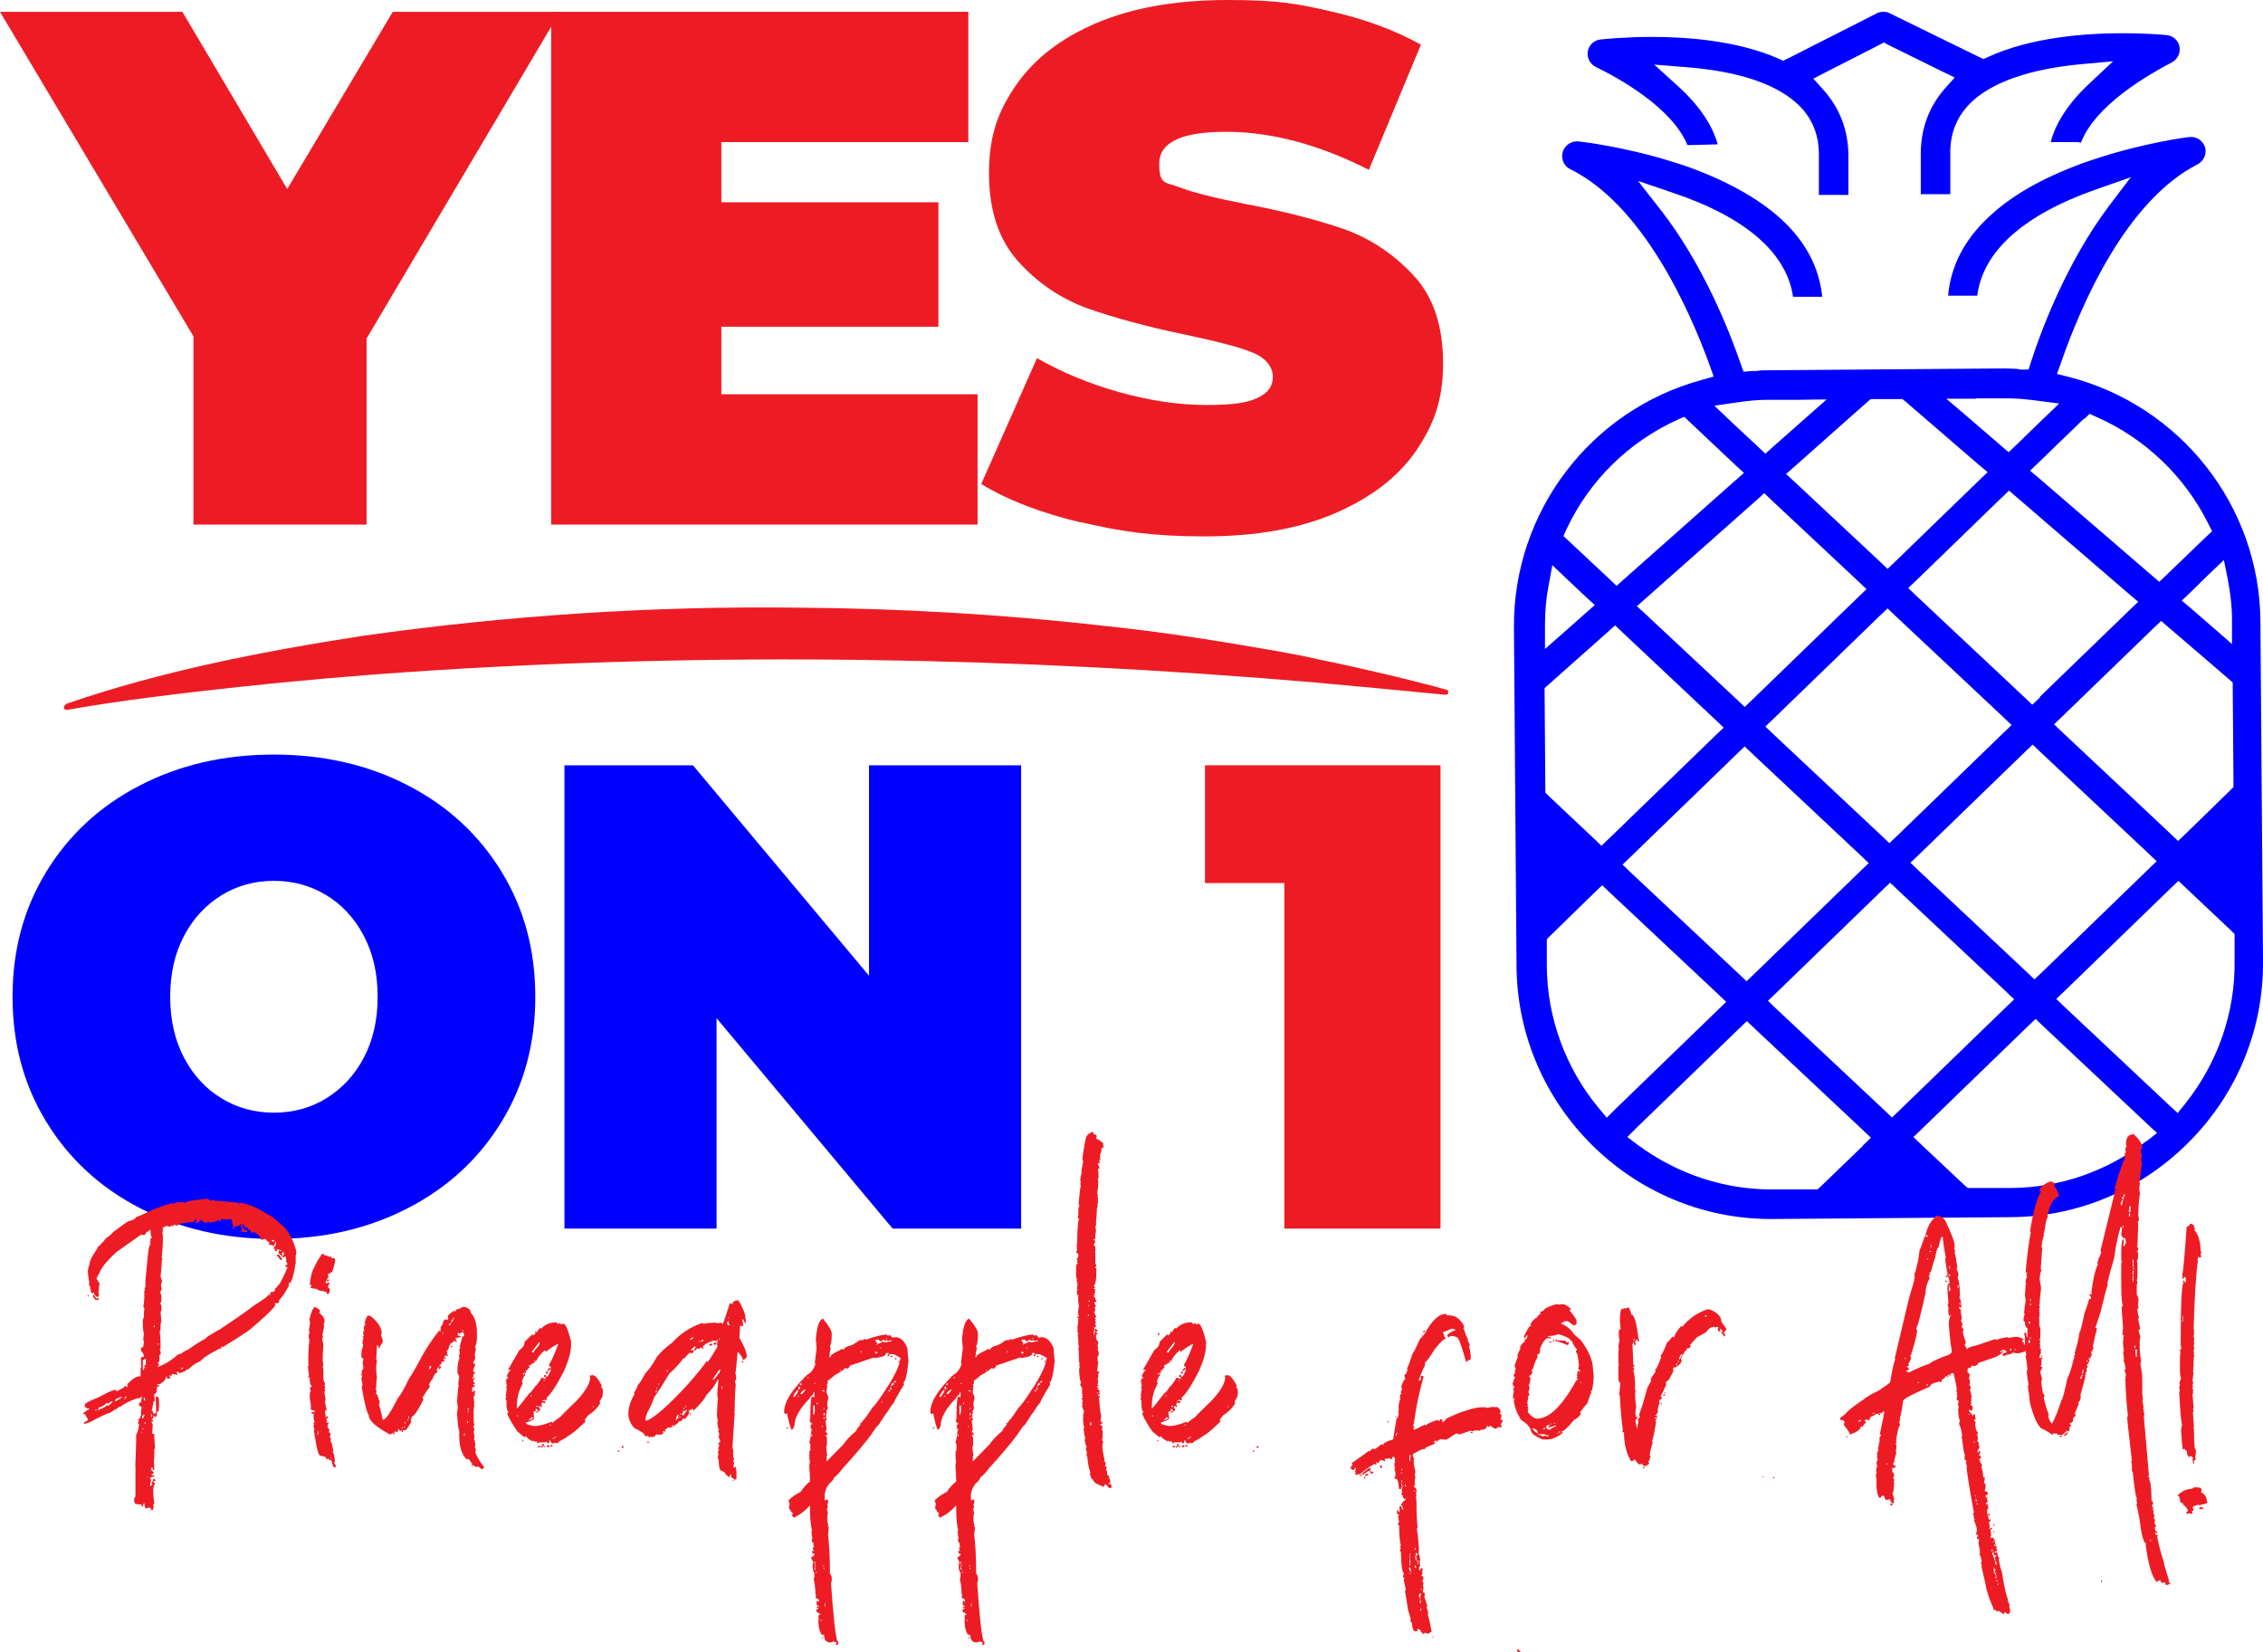 <?xml version="1.0" encoding="UTF-8"?><svg id="Layer_2" xmlns="http://www.w3.org/2000/svg" width="613" height="447.6" viewBox="0 0 613 447.6"><defs><style>.cls-1{fill:blue;}.cls-2{fill:#ed1c24;}</style></defs><g id="Layer_1-2"><g><g><path class="cls-1" d="M480,330.2h.5s64.2-.5,64.2-.5c18.4-.1,35.6-7.5,48.5-20.6,12.9-13.1,20-30.5,19.8-48.9l-.7-91.9c-.2-31.2-21.6-58.4-51.9-66.2l-3.2-.8,1.1-3.1c5.5-15.8,17.6-43.8,37-53.7,1.7-.9,2.5-2.8,2-4.6-.5-1.6-2-2.8-3.7-2.8s-.3,0-.5,0c-.1,0-12.3,1.5-26,6.1l-2.1,.7-1.1,.4c-10.6,3.9-19.1,8.7-25.1,14.4-6.7,6.2-10.4,13.4-11.1,21.4h7.9c1.5-12,12.5-21.9,32.2-28.8l9.4-3.3-6,7.9c-11.1,14.8-18,32.7-21,42l-.7,2.2h-2.3c-.4-.1-.8-.2-1.1-.2-1,0-1.9-.1-2.9-.1h-.2s-64.2,.5-64.2,.5c-1,0-2,0-3.1,.2-.4,0-.8,0-1.1,0l-2.3,.2-.8-2.2c-3.2-9.3-10.3-27.1-21.7-41.7l-6.1-7.8,9.4,3.2c19.7,6.6,30.9,16.3,32.6,28.2h7.9c-.8-8.1-4.7-15.3-11.5-21.4-6.2-5.5-14.7-10.2-25.4-14l-.9-.3-2.2-.7c-13.8-4.4-26-5.7-26.1-5.7-.1,0-.3,0-.4,0-1.7,0-3.3,1.2-3.8,2.9-.5,1.8,.3,3.8,2,4.6,19.5,9.6,32.1,37.4,37.8,53.1l1.1,3.1-3.2,.9c-30.2,8.2-51.1,35.8-50.9,67l.7,91.9c.3,37.7,31.2,68.4,68.9,68.4Zm-61.4-116.8l-.2-25.6v-1.4s1-.9,1-.9l16.1-14.3,2-1.8,2,1.9,25.1,23.6,2.3,2.2-2.3,2.2-28.7,27.8-2.1,2-2.1-2-12.2-11.5-.9-.9v-1.3Zm134-24.5l-2.1,2-2.1-2-29.2-27.4-2.3-2.2,2.3-2.2,23-22.3,2-1.9,2.1,1.8,30.4,26.2,2.5,2.1-2.4,2.3-24.3,23.5Zm.1,14.8l29.2,27.4,2.3,2.2-2.3,2.2-28.7,27.8-2.1,2-2.1-2-29.2-27.4-2.3-2.2,2.3-2.2,28.7-27.8,2.1-2,2.1,2Zm-10.1-9.5l2.3,2.2-2.3,2.2-28.7,27.8-2.1,2-2.1-2-29.2-27.4-2.3-2.2,2.3-2.2,28.7-27.8,2.1-2,2.1,2,29.2,27.4Zm-36.4,39.6l-2.3,2.2-28.7,27.8-2.1,2-2.1-2-29.2-27.4-2.3-2.2,2.3-2.2,28.7-27.8,2.1-2,2.1,2,29.2,27.4,2.3,2.2Zm-2.8-72.1l-28.7,27.8-2.1,2-2.1-2-24.7-23.1-2.4-2.2,2.5-2.2,30-26.6,2-1.8,2,1.9,23.4,21.9,2.3,2.2-2.3,2.2Zm-68.2,141l-2.1-2.5c-9-10.8-14-24.5-14.1-38.4v-6.1s0-1.3,0-1.3l.9-.9,12-11.7,2.1-2,2.1,2,29.2,27.4,2.3,2.2-2.3,2.2-27.8,26.9-2.3,2.3Zm69.4,7.7l-11.4,11-.9,.8h-1.2s-10.6,0-10.6,0h-.5c-13.1,0-25.7-4.2-36.4-12.1l-2.8-2.1,2.5-2.5,27.8-26.9,2.1-2,2.1,2,29.2,27.4,2.3,2.2-2.3,2.2Zm7.9-7.7l-2.1-2-29.2-27.4-2.3-2.2,2.3-2.2,28.7-27.8,2.1-2,2.1,2,29.2,27.4,2.3,2.2-2.3,2.2-28.7,27.8-2.1,2Zm68.9,6.4c-10.7,8.2-23.3,12.6-36.6,12.7h-10.6c0,0-1.2,0-1.2,0l-.9-.8-11.5-10.8-2.3-2.2,2.3-2.2,28.7-27.8,2.1-2,2.1,2,28.2,26.5,2.6,2.4-2.8,2.2Zm23.9-54.9v6.1c.2,14-4.6,27.7-13.4,38.7l-2,2.5-2.4-2.2-28.2-26.5-2.3-2.2,2.3-2.2,28.7-27.8,2.1-2,2.1,2,12.2,11.5,.9,.9v1.3Zm-.5-67.9l.2,25.6v1.3s-.9,.9-.9,.9l-12,11.7-2.1,2-2.1-2-29.2-27.4-2.3-2.2,2.3-2.2,24.7-23.9,2-1.9,2.1,1.8,16.3,14,1,.9v1.4Zm-1.3-29.1c.7,3.6,1.1,7.1,1.1,10.6v6.7c.1,0-5-4.4-5-4.4l-6.1-5.3-2.5-2.1,2.4-2.3,5-4.9,4-3.8,1.1,5.4Zm-38.9-43.7l1.4-1.4,1.8,.8c13.2,5.8,24,16.1,30.4,29l1,2-1.6,1.5-10.7,10.3-2,1.9-2.1-1.8-30.4-26.2-2.5-2.1,2.4-2.3,12.2-11.8Zm-29.3-5.6h7.8c0,0,.4,0,.4,0,2.5,0,5,.2,8.1,.6l6.2,.8-4.5,4.3-7.2,7-2,1.9-2.1-1.8-8.7-7.5-6.1-5.2h8Zm-28.5,.2h1.1s6.3,0,6.3,0h1.1s.9,.7,.9,.7l19.7,17,2.5,2.1-2.4,2.3-22.6,21.9-2.1,2-2.1-2-23-21.5-2.4-2.2,2.5-2.2,19.5-17.3,.8-.7Zm-36.2,.9c3.2-.5,5.9-.7,8.4-.7h7.8c0,0,8-.1,8-.1l-6,5.3-8.6,7.6-2,1.8-2-1.9-7.3-6.8-4.5-4.3,6.1-.9Zm-46.2,34.2c6.2-13.1,16.8-23.5,30-29.5l1.8-.8,1.5,1.4,12.3,11.6,2.4,2.2-2.5,2.2-30,26.6-2,1.8-2-1.9-10.8-10.1-1.6-1.5,.9-2Zm-5.9,26c0-3.5,.3-7.1,1-10.7l1-5.4,4,3.8,5.1,4.8,2.4,2.2-2.5,2.2-6,5.3-5,4.4v-6.7Z"/><path class="cls-1" d="M483.1,16.5l-1.3-.6c-11.1-4.9-24.8-5.9-34.3-5.9-7.4,0-13,.6-14,.7-1.7,.2-3.1,1.5-3.4,3.2-.3,1.7,.6,3.4,2.1,4.2,6.2,3,20.7,11,24.9,21.2h.6s7.6-.2,7.6-.2c-.9-3.3-3.4-9.1-10.7-15.7l-6.5-5.9,8.8,.7c13.6,1.1,23.5,4.3,29.5,9.5,4.2,3.7,6.3,8.3,6.3,14.2v10.9c0,0,8,0,8,0v-10.9c-.1-6.8-2.4-12.7-6.9-17.7l-2.6-2.9,3.5-1.8,14.3-7.3,1.3-.7,1.3,.7,14.4,7.1,3.5,1.7-2.6,2.9c-4.4,5-6.6,11-6.6,17.8v10.9c0,0,8,0,8,0v-10.9c-.1-5.8,1.9-10.5,6-14.3,5.8-5.3,15.7-8.7,29.3-10l8.8-.8-6.4,6c-7.2,6.7-9.7,12.6-10.5,15.9h7.5c0,.1,.7,.1,.7,.1,4-10.3,18.5-18.5,24.6-21.7,1.5-.8,2.4-2.5,2.1-4.2-.3-1.7-1.7-3-3.5-3.2-1.2-.1-5.7-.5-11.9-.5-10.2,0-24.8,1.1-36.4,6.4l-1.3,.6-1.3-.6-24.1-11.8c-.5-.3-1.1-.4-1.7-.4h0c-.6,0-1.2,.1-1.8,.4l-24,12.2-1.3,.6Z"/></g><g><g><path class="cls-1" d="M37.8,327.2c-10.8-5.6-19.2-13.4-25.3-23.4-6.1-10-9.1-21.2-9.1-33.8s3-23.8,9.1-33.8c6.1-10,14.5-17.8,25.3-23.4,10.8-5.6,22.9-8.4,36.4-8.4s25.6,2.8,36.4,8.4c10.8,5.6,19.2,13.4,25.3,23.4,6.1,10,9.1,21.2,9.1,33.8s-3,23.8-9.1,33.8c-6.1,10-14.5,17.8-25.3,23.4s-22.9,8.4-36.4,8.4-25.6-2.8-36.4-8.4Zm50.6-29.7c4.2-2.6,7.6-6.2,10.1-10.9,2.5-4.7,3.8-10.2,3.8-16.6s-1.3-11.9-3.8-16.6c-2.5-4.7-5.9-8.4-10.1-10.9-4.2-2.6-9-3.9-14.2-3.9s-10,1.3-14.2,3.9c-4.2,2.6-7.6,6.2-10.1,10.9-2.5,4.7-3.8,10.2-3.8,16.6s1.3,11.9,3.8,16.6c2.5,4.7,5.9,8.4,10.1,10.9,4.2,2.6,9,3.9,14.2,3.9s10-1.3,14.2-3.9Z"/><path class="cls-1" d="M276.6,207.3v125.5h-34.8l-47.7-57v57h-41.2v-125.5h34.8l47.7,57v-57h41.2Z"/><path class="cls-2" d="M390.2,207.3v125.5h-42.3v-93.6h-21.5v-31.9h63.8Z"/></g><g><path class="cls-2" d="M99.3,91.7v50.4H52.4v-51L0,3.2H49.4l28.4,48L106.4,3.2h45.3l-52.4,88.5Z"/><path class="cls-2" d="M264.8,106.8v35.3h-115.5V3.2h113V38.5h-66.9v16.3h58.8v33.7h-58.8v18.3h69.5Z"/><path class="cls-2" d="M292.7,141.5c-10.9-2.6-19.9-6.1-26.9-10.4l15.1-34.1c6.6,3.8,14,6.9,22.2,9.2,8.2,2.3,16.1,3.5,23.6,3.5s11.1-.6,13.9-1.9c2.8-1.3,4.2-3.1,4.2-5.7s-1.8-5.1-5.5-6.6c-3.6-1.5-9.6-3-18-4.8-10.7-2.2-19.7-4.7-26.8-7.2-7.1-2.6-13.4-6.8-18.7-12.7-5.3-5.9-7.9-13.9-7.9-23.9s2.4-16.7,7.3-23.8c4.9-7.1,12.2-12.8,21.9-16.9,9.7-4.1,21.5-6.2,35.4-6.2s18.9,1,28.1,3.1c9.2,2.1,17.3,5.1,24.3,9l-14.1,33.9c-13.6-6.9-26.5-10.3-38.7-10.3s-18.1,2.9-18.1,8.7,1.8,4.9,5.4,6.3,9.5,2.9,17.7,4.5c10.6,2,19.5,4.3,26.8,6.8,7.3,2.6,13.6,6.8,19,12.6,5.4,5.8,8,13.8,8,23.8s-2.5,16.6-7.3,23.7c-4.9,7.1-12.2,12.7-21.9,16.9-9.7,4.2-21.5,6.3-35.4,6.3s-22.7-1.3-33.7-3.9Z"/></g><path class="cls-2" d="M17.8,190.7c26.1-9,53.5-14.3,80.7-18.5,39-5.5,78.4-8.1,117.8-7.6,27.3,.2,55.3,1.8,82.5,4.9,15.7,1.6,31.2,4.1,46.7,6.8,2.8,.5,8.8,1.6,11.6,2.3,7,1.4,16.1,3.5,23.1,5.2,3.8,1,7.7,1.9,11.5,3,.4,0,.7,.5,.6,.9,0,.3-.4,.5-.7,.5-8.1-.8-27.2-2.6-35-3.3-81.4-7-164-8.4-245.5-2.9-14.9,1-31.8,2.5-46.6,4.1-15.5,1.7-31,3.5-46.4,6.2-.4,0-.7-.2-.8-.6,0-.4,.2-.7,.5-.8h0Z"/></g><g><path class="cls-2" d="M56.3,324.8c.5,.3,.8,.4,1.1,.5l.2-.3c.1,0,.2,0,.4,.2,2.6,.2,4.5,.4,5.7,.5,.3,0,.7,.1,1.2,.3,.1,0,.2,0,.2-.2,2.2,.3,4.7,1.4,7.5,3.2,1,.4,2.1,1.3,3.3,2.5,1,.6,1.9,1.7,2.8,3.4,.8,1.5,1.4,3,1.6,4.4l-.2,.8v.4c0,.1,0,.2,0,.2,0,.1,0,.6,0,1.4-.6,3.8-1.2,5.6-1.9,5.5v.4c.1,0,.1,.2,.1,.2-1,1.9-1.9,3.2-2.7,4v.4c0,.4-.4,.5-1.2,.4l.2,.5c-.5,1-2.9,3.3-7.2,6.9-2.4,1.6-4.4,2.9-6.1,3.9l-.9,.6c-.2-.2-.3-.2-.4-.2v.4c.1,0,0,.3,0,.3l-.3-.2c-3,1.5-4.8,2.7-5.4,3.5-1.6,.7-2.7,1.5-3.3,2.3l-.3-.2c0,.4-.8,.8-2.2,1.2,0-.2-.1-.3-.4-.5l-.2,.3v.2s.2,.5,.2,.5l-1.1-.3h-.5c0,0,0,.6,0,.6l-.7-.3,.4,.9h-.4c0,.1,0,0,0,0h-.4c-.2,0-.3-.1-.2-.6h-.2c-.1,.9-.6,1.5-1.4,1.9,0,.2-.4,.3-1,.2v.3s.3-.1,.3-.1h.2v.5s-.2,0-.2,0l-.3-.2-.2,1.7-.7,.8c.2,.4,.2,.7,.2,1.1v.4c0,.2-.1,.3-.4,.3,0,.2,.1,.4,0,.5-.2,1-.3,1.6-.4,1.9,.2,0,.4,.4,.5,.9l.7-.3c0-.3,0-1.4-.1-3.3v-1.1c.1,0,.4,0,.4,0,.5,0,.6,1.4,.4,3.9-.3,.2-.5,.3-.5,.3v.4c.1,0-.2,.9-.2,.9h-.5c0,0,0-.4,0-.4h-.2c0,.7-.2,1-.5,1v.2c.3,0,.4,.2,.4,.4-.2,.1-.4,.1-.5,.1l.4,.9-.2,2.4h.6c0,0,0,.9,0,.9,.1,1.7,.2,2.7,.2,3,0,.1,0,.2-.2,.2v2.6s-.1,0-.1,0c0,.4,0,1.4,.1,3.1h-.2c-.2,0-.3-.2-.2-.6h-.5c0,.4,.2,.8,.7,1.2v.2c0,.2-.2,.3-.5,.3v.3s.7,.1,.7,.1v.3c-.6,0-1,.1-1.2,.5,.2,0,.3,.2,.3,.6l-.3,1.2,.3,.2c.2-.3,.4-.4,.4-.5-.2,0-.3-.2-.3-.4,.2,0,.4-.4,.6-1.1,.4,.2,.6,.4,.5,.6-.2,.1-.4,.1-.5,.1v.4c0,0,.2,0,.4,.2-.2,.4-.4,.9-.5,1.5,0,.4,0,1.8,.3,4.2-.2,0-.3,.1-.4,.3l.3,.2-.3,1h-.2s-.5-.6-.5-.6h-.6c-.3,.1-.5,.2-.5,.2-.3,0-.4-.5-.5-1.4h-.2s0,.2-.2,.6c.1,0,.1,0,.1,.2h-.3c0,.1-.2,.1-.2,.1v-.2s.2-.3,.2-.3l-1.7-.2c-.2,0-.3-.3-.5-.8,.1-.8,.2-1.2,.4-1.1v-7.8c0,0,0,0,0,0v-.4c-.1,0,0-1.4,0-1.4,.2-4.4,.2-6.8,.2-7.3,.4-.5,.6-1.5,.8-2.8-.2,0-.3-.2-.4-.6,.2,0,.3,0,.4-.3-.2,0-.3-.1-.3-.4,.3,0,.6-.4,.8-1.1v-1.2s.2-1,.2-1c-.2-.3-.5-.4-.7-.4v-.7c.1-.2,.2-.3,.4-.3,0,.1,0,.2,.1,.2l.2-1.7c-.2,0-.4,.2-.7,.6l-.3-.2c-1.9,.6-3.5,1.4-4.7,2.3-.4,0-.7,.2-1,.6-.3,0-.9,.4-1.9,1.1-.4,0-2.2,.8-5.6,2.6-.8,.3-1.3,.4-1.4,.4v-.5c.3,0,.6-.2,1.1-.6-.6-1-.9-1.5-.9-1.6h-.3c0,.1-.2,.1-.2,.1v-.2c0-.1,.6-.6,1.8-1.3-.9-.1-1.4-.4-1.3-.9v-.4c.7-.5,1.9-1.1,3.7-1.8,1.8-1,3.2-1.7,4.3-2h.3c.2,0,.3,.2,.3,.4l2-1.1c0-.2,.2-.3,.5-.5,0,.2,0,.4,.3,.4h.1v-.4c-.1,0,0-.4,0-.4,1.5-1.5,2.6-2.2,3.6-2.1v-2.4h.3c-.2-.4-.2-.9-.2-1.4v-1.2c.1-.2,.4-.3,.8-.3,0-.5-.2-1.1-.8-1.6v-.7c.1-.2,.3-.3,.6-.3l.2-1.5-.2-.5,.2-1.9c-.2,0-.3-1-.3-3v-.3c0-.4,.2-.7,.3-.9v-1s.1-1.4,.1-1.4c-.2-.3-.3-.6-.3-.7,.2-.4,.2-.6,.2-.7v-.4c0-.4,.1-.6,.1-.7,0-1.2,0-2.1,0-2.4h.2s-.1-.4-.1-.4v-.2c0-.1,0-.2,.2-.2v-.4c0-.2,0-.3,0-.3v-1.2s.7-7.2,.7-7.2c.2-1.5,.4-2.5,.8-2.8-.2,0-.3-.2-.3-.4l.2-.3c0-.2-.1-.4,0-.7,.2,0,.3,0,.4-.3-.3,0-.4-.6-.4-1.8l-.3-.2c0,.3-.4,.5-.9,.7,0,.6-.5,.8-1.5,.7l-6.6,4.7c-2.8,2.6-4.3,4.5-4.6,5.8-.1,0-.4,.5-.8,1.4,.1,0,.4,.5,.9,1.3l-.2,.9v.3c0,.3,0,.5,0,.7l-.2,.3c.2,.4,.2,.8,.2,1.1,0,.2-.2,.3-.5,.3-.6-.4-.9-.7-.8-1.1h-.3c0,.1-.5,0-.5,0-.2-1.5-.4-2.3-.7-2.3l.2-.3v-.2c-.1-.5-.3-1.5-.4-3.2,.2-1.1,.4-1.7,.5-1.6v-.4c0-.7,.7-2,2-3.9l.2-.3c-.1,0-.1,0-.1-.2,.2,0,1.1-.8,2.5-2.6,.3,0,.9-.5,1.8-1.5,2.3-1.7,3.7-2.7,4.1-2.9,1.3-.3,2-.7,2-1.1,.2,0,1.7-.6,4.3-1.9,2-.8,3.8-1.5,5.6-1.9,.2,.1,.4,.2,.6,.2,0-.4,.8-.5,2.3-.5,.2,.1,.3,.2,.5,.2,.7-.5,2.8-.8,6.2-1.1Zm-32.6,26h.3s0,.4,0,.4c-.2,0-.3-.2-.3-.4Zm1.7-.1l.7,1.1,.4-.2h.2s0,.5,0,.5h-.8c-.1,0-.3-.3-.7-.9v-.3c.1-.2,.2-.3,.4-.3Zm.5,31v.5c0,0,.2,0,.2,0,0-.2-.1-.4,0-.5h-.2Zm3.3-1.5l-.3-.2c-.6,.7-1.3,1.1-2.2,1.3,0,0,0,.3-.2,.7,1.5-.6,2.4-1.1,2.5-1.4,.2,.1,.3,.2,.4,.2l1.2-1.2h-.2c-.2,0-.6,.2-1.3,.7Zm2-1v.4c.7-.3,1.4-.7,1.8-1.2h-.3c-1,.4-1.5,.7-1.5,.8Zm2.7-.9c0,0,0,.3-.2,.7,.1,0,.3-.1,.5-.5v-.2h-.3Zm4.5,9.5v.4s.1,0,.1,0v-.4s-.1,0-.1,0Zm.5-4.8c0,.3-.1,.5-.4,.5,0,.2,.1,.4,0,.7h.3c0-.1,.1-.5,.4-.9l-.3-.2h-.2Zm-.3,3.9v.2s.3,0,.3,0v-.2s-.3,0-.3,0Zm0-18l.3,.2c0,.1,0,.1-.2,.1,0,.4,0,1.1,0,1.9h.2l.3-1c-.1,0-.2,0-.2-.2l.4-.2c0,.1,0,.2,.1,.2v-.2s0-1.6,0-1.6h-.2c-.2,0-.4,.2-.7,.6Zm.2,9.7c.2,.6,.4,.9,.5,.9v-.3c0-.2-.1-.4,0-.5h-.5Zm.3,1.9v.5c0,0,0,0,0,0v-.5c0,0,0,0,0,0Zm.1,4.7v.5c.1,0,.2,0,.3-.3l-.3-.2Zm0-15v.4s.1,0,.1,0v-.3s-.1,0-.1,0Zm.3-2.5v.5c0,0,0,0,0,0v-.5c0,0,0,0,0,0Zm.4,34.8v1c-.1,0,0,0,0,0v-1c.1,0,0,0,0,0Zm0-2.6v.4s.1,0,.1,0v-.3s-.1,0-.1,0Zm0,.9v.5c0,0,0,0,0,0v-.5c0,0,0,0,0,0Zm.9,7.9h.2s0,.4,0,.4h-.2s0-.4,0-.4Zm0-10.5v.3s.1,0,.1,0v-.4s-.1,0-.1,0Zm.1-15.2v.7c0,0,.2,.2,.2,.2v-.2c0-.2,0-.4,0-.7h-.2Zm.9-24.1c0,.1,0,.3-.2,.5l.3,.2v-.7c0,0,0,0,0,0Zm19.4-29h.5s0,.5,0,.5l-1.9-.2v.4c.1,0,.1,.2,.1,.2h-.5s0-.4,0-.4h-.2c0,.3-.4,.4-1,.4v.4c.1,0-.2,.1-.2,.1,0-.2,0-.4-.3-.4-.3,.2-.5,.3-.5,.3h-.2s-.7-.3-.7-.3c0,.2-.1,.3-.4,.3h-.3c-.3,0-.7-.3-1-.7h-.2c-.5,.5-.8,.7-.9,.7h-.3c-.2,0-.3-.2-.3-.4,.2,0,.3,0,.4-.3l-.3-.2h-.2c0,.6-.4,.8-1,.7l-3.2,.5c0,.2-.4,.4-1,.5-.2-.3-.4-.4-.4-.4,0,.3-.1,.5-.4,.5h-.2s-.3-.2-.3-.2v.4s-1.2-.2-1.2-.2l-1,.4v.4c0,.4,0,.7-.1,.8,.2,1,.2,3.4-.2,7.1,.1,0,.2,0,.2,.2l-.2,.7c0,1.6-.2,3-.3,4.1l.4,1.2-.3,1v.4c.1,.3,.2,.5,.2,.7,0,.2-.2,.5-.4,1,.3,.6,.4,1.2,.3,1.8v.7c0,0-.4,.5-.4,.5,.4,0,.5,.8,.4,2.1h-.2s.2,2.9,.2,2.9c-.1,.2-.2,.4-.2,.7v.4s0,1,0,1l-.2,.3v.4c.1,.1,0,.2,0,.2,.2,1.2,.2,2.7,.2,4.3h-.2c0,.4,.2,.8,.3,1.2l-.4,.5v.4c.1,.1,0,.1,0,.1v.9s0,.2,0,.2l-.5,.6c.3,0,.5,.2,.4,.4l-.4,.5h.2c2.2-.8,3.9-2,5.3-3.3,.2,0,.4,0,.6-.3l.3,.2c0-.3,.7-.7,2-1.3,1.2-.9,2.7-1.9,4.7-3,0-.3,1.4-1.1,3.9-2.5,4.5-3,7.5-5.1,9-6.3,2.7-1.7,4.1-2.7,4.1-3.1l.3,.2h.2s0-.2,0-.2h-.3s.6-.8,.6-.8l.3,.2h.2c0-.3,.2-.5,.5-.4l-.2-.5c.2,0,.5-.3,1.1-1.1,.2,0,1-1.5,2.4-4.7-.2-.1-.4-.2-.6-.2v-.4c.4,0,.5,0,.5-.3v-.2c0-.2-.1-.3-.4-.5,.1-.2,.2-.4,.2-.5-.2-.4-.2-.7-.2-.9l-.4,.2h-.3c-.2,0-.3-.2-.3-.4,.3,0,.5,0,.5-.3,0-.2-.1-.4,0-.7h-.3c0,.2,0,.3-.2,.3v.4c.1,0,0,.4,0,.4-.6-.4-1-.7-1-1,0-.3,.3-.4,.8-.4v-.2s-.4,0-.4,0c0,.1,0,.2-.2,.2,0-.2,0-.4-.3-.4h-.3s0,.5,0,.5h-.5c0-.5,0-.8-.2-.8,0,.1,0,.2-.2,.2v-.4c.3,0,.6-.4,.7-1.4-.4-.4-.8-.6-1-.7l-.2,.3,.3,.2c.2-.1,.4-.1,.5-.1,0,.1,0,.2,.2,.2-.2,.8-.4,1.2-.6,1.1-.2,0-.3-.2-.3-.4l-.4,.2c-.2-.2-.4-.2-.6-.3l.4-.5c-.4,0-.9-.4-1.4-1.1-.2,.3-.5,.5-1,.4,0-.7-.6-1.4-2-2.1l-.3,.2h-.5c0,0,0-.7,0-.7-.5,0-.8-.3-.9-.8l-.4,.2c-.4-.6-.7-1-1.1-1,.2,1.1,.7,1.7,1.6,1.8,0,.3-.3,.4-.9,.4-.7-.2-1-.4-1-.6,.2-.1,.4-.1,.5-.1l-.5-.9v-.2l.2-.4h-.2c-.4,.5-1,.7-1.8,.6v.4c.1,0,.1,.2,.1,.2h-.5v-.2l.2-.3c-.1-.4-.3-1-.4-2h-.3c0,.1-.6-.1-.6-.1-.4,.1-.7,.2-.7,.4Zm-18.5,34.1v.2s.3,0,.3,0v-.2s-.3,0-.3,0Zm6.3,6.8h.2c.2,0,.3,0,.4-.3h-.2c-.2,0-.3,0-.4,.3Zm26.4-30.9h.2c0,0,.3,.4,.8,1.1,0,.2-.1,.3-.4,.3l-1-1.2c0-.2,.2-.3,.4-.3Z"/><path class="cls-2" d="M85,353.9c1.1,.5,1.7,.9,1.7,1.2-.1,.2-.2,.4-.2,.5,.9,.8,1.4,1.4,1.4,2v.3c0,.5-.1,.8-.3,.8,0,.1,0,.2,.2,.2-.1,1.2-.3,2.1-.5,2.7l.2,.3-.2,.8,.3,1.6c-.1,1.5-.2,2.9-.2,4.1l.2,1.4c0,.1,0,.2-.2,.2l.2,1.1v2.3c0,.5,.2,1,.5,1.4l-.2,.6c.1,.2,.2,.4,.2,.5l-.2,.3c0,.1,0,.2,.2,.2l-.2,.6c0,.4,.1,1.1,.3,2.2-.1,.2-.2,.4-.2,.5l.5,2.3-.3,.2c0-.1,0-.2-.2-.2,.1,.7,.2,1.4,.2,1.9l.5-.3,.2,.3c0,0-.2,.2-.5,.5,0,0,0,.3,.2,.6-.1,.2-.2,.4-.2,.5l.3-.2c.2,0,.3,.1,.3,.3-.2,.3-.3,.5-.3,.6,.1,.2,.2,.4,.2,.5-.1,0-.2,0-.2,.2,.3,0,.5,.1,.5,.3v.5l-.2,.3c.3,0,.5,.1,.5,.3v.6l-.3,.5c.3,0,.5,.1,.5,.3-.1,.2-.2,.4-.2,.6,.2,0,.5,.9,.8,2.8h-.2c.4,.8,.6,1.7,.6,2.8l-.2,.3c.3,.5,.5,.9,.5,1.1l-.3,.2c-.4,0-.7-.6-.9-1.9-.4,0-.8-.2-.9-.5-.2,.1-.4,.2-.5,.2,0-.6-.5-.9-1.4-.9s-1.2-2.3-2-7h.2c-.2-.7-.3-1.1-.3-1.2l.2-.3c-.1-.2-.2-.4-.2-.5,.2,0,.3-.1,.3-.3l-.3-1.1h.2l-.2-.3v-.2l.2-.3c-.5-.3-.8-.5-.8-.6l.3-.2c.1,0,.2,0,.2,.2,.2-.1,.4-.2,.5-.2v-.2c-.5-.2-.8-.3-1.1-.3v-1.4c0-.1-.1-.7-.3-1.7v-.9c0-.4,.1-.9,.3-1.2-.2-.3-.3-.6-.3-.8,.2-.1,.4-.2,.5-.2,0-.3-.2-.6-.5-1.1l.2-.3-.3-.2,.2-.3-.2-.3c.1-.2,.2-.4,.2-.5l-.3,.2-.2-.3c0-.1,0-.2,.2-.2l-.3-2.7,.3-.2-.2-.3v-.3c0-.1,0-.2,.2-.2l-.2-.3c0-.5,0-2.1,.2-4.8h.2l-.2-.3v-.2c0-.1,0-.2,.2-.2-.2-.5-.3-.9-.3-1.1,0-.7,.2-1.1,.3-1.1-.1-.2-.2-.4-.2-.5,0-.3,.1-1.1,.3-2.2-.1-.5-.2-.9-.2-.9,.4-1.6,.8-2.7,1.2-3.1l.2-.3Zm2-14.3c.2,.2,.4,.2,.8,0h0c0,.1,0,.5,0,.5,.3-.2,.8,0,1.5,.4,.2-.2,.4-.2,.5,0v.4c.4-.2,.7-.2,.9,.1,.2,.3,0,1.4-.7,3.5,0,0-.2,0-.2,0l-.2,.3c-.2,.1-.4,.2-.6,.2-.2,.1-.2,.5,0,1-.4,.3-.5,.6-.3,.9l.5-.4c.1,.2,0,.4-.5,.7l-.3-.4c-.2,.2-.2,.5-.1,.9,.6-.3,.9-.4,1-.2-.4,.7-.5,1.2-.4,1.3,.2,.1,.4,.2,.4,.3,.1,.3,0,.8-.2,1.3h-.1c-.2,.2-.3,.2-.4,0h-.1c0-.1,0-.5,0-.5-.1,.1-.6,0-1.4-.3-.3,.2-.7,0-1.4-.5-.1,0-.6,0-1.5-.2h0c-.1-.3,0-.5,.2-.7h0c0-.1-.5-.3-.5-.3h0c.3-2.4,.7-3.9,1.2-4.5,.3-.9,1-2.1,2.1-3.7Zm-.9,48c0,0,0,.4-.2,.9h.3v-.9h-.2Zm3.4,7.3v.2h.3v-.2h-.3Z"/><path class="cls-2" d="M125.4,354c1.2,0,2,.6,2.2,1.7,1,1,1.6,2.9,1.6,5.5v.8c0,1.4-.2,2.3-.5,2.8,0,0,0,.3,.2,.6-.2,.8-.3,1.5-.3,2l.2,.3c-.2,.6-.4,1.1-.6,1.4v.2c.3,0,.5,.1,.5,.3v.2c-.2,.3-.4,.9-.6,1.7,.3,0,.5,.1,.5,.3v.2c0,.2-.2,.3-.5,.3l.3,.5c-.2,0-.4,.3-.5,.8l.6-.5,.2,.3c-.2,0-.3,.2-.5,.5v.3l.5,.6c-.2,.1-.4,.2-.5,.2v.2c.3,0,.5,.1,.5,.3-.3,.1-.7,.3-.9,.6,.1,.2,.2,.4,.2,.5h-.2c.1,.2,.2,.4,.2,.5h.2c0-.3,.1-.5,.3-.5,.1,.2,.2,.4,.2,.5l-.2,.8c.1,0,.2,0,.2,.2-.2,.1-.4,.2-.5,.2,.1,.2,.2,.8,.3,1.9h-.2c0,.1,0,.2,.2,.2l-.2,1.6v2.5c0,.4,0,.8,.2,1.4-.1,.3-.2,.5-.3,.5,.2,.4,.3,.7,.3,.9s0,.3-.2,.5c.1,.6,.2,1,.2,1.4v.5l-.2,.3h.3v.5l.2,.9c-.1,.2-.2,.4-.2,.5,.2,.4,.3,.8,.3,1.1l-.2,.3c.4,1.1,1.2,2.5,2.5,4.2l-.6,.5c-.3-.1-.7-.4-1.1-.8-.2,.1-.4,.2-.5,.2l-.8-.5-.3,.2-.2-.3c.2,0,.3-.1,.3-.3-.2,0-.5-.5-1.1-1.4l-.3,.2h-.2c-1.4-1.4-2-3.5-2-6.6v-1.2c-.2,0-.4-1.6-.6-4.8,.1-.4,.2-.9,.2-1.4s0-.5-.2-1.2h.2l-.2-.3c.2-3,.3-4.5,.5-4.5,0-.1,0-.2-.2-.2l.3-2.3-.5-.9v-.3c0-1.6,.2-2.9,.6-3.9l-.2-.3,.3-1.1-.2-.3c0-.6,.2-.9,.3-.9,0-.1,0-.2-.2-.2,.5-2,.8-3,.9-3l.3,.2v-.2l-.2-1.6h-.2c0,.6-.4,.9-1.1,.9,0-.1,0-.2-.2-.2v.8c.5,0,.8,.1,.8,.3-.4,.2-.8,.3-1.4,.3,.2,.7,.3,1.1,.3,1.2-.2,0-.3-.2-.3-.5h-.2c0,.1-.4,.4-1.2,.9-.3,.7-.5,1.1-.5,1.2,0,.4-.2,.6-.5,.6l.2,.8c-.1,0-.2,0-.2,.2,.2,0,.3,.1,.3,.3v.3l-.5-.3-.5,.6c.3,0,.5,.1,.5,.3l-.3,.2c0-.2-.1-.3-.3-.3v.3c.1,.2,.2,.4,.2,.5-.2,.1-.5,.2-.9,.2l.2,.3-.8,.9c.4,0,.6,0,.6,.2-.2,.4-.3,.6-.5,.6-.1-.2-.2-.4-.2-.6-.1,0-.3,.3-.5,.9l.2,.3v.3c-.5,0-1,.6-1.4,1.9-.2,0-.5,.5-.9,1.4l.2,.3v.3c-.8,1-1.5,2.1-2,3.1,.2,0,.3,.1,.3,.3-1.5,3-2.5,4.5-3,4.5-.3,.7-.5,1.1-.5,1.2l.3,.2c-.9,1.6-1.5,2.4-1.7,2.5-.1,0-.2,0-.2-.2-.2,.1-.4,.2-.6,.2l.2,.3-.3,.2c-.1-.2-.2-.4-.2-.6l-.3,.2c-.2,0-.3-.2-.3-.5h-.2c-.1,.6-.3,.9-.5,.9l-.2-.3c-.2,.1-.4,.2-.5,.2l.3,.5-.3,.2c-.1-.2-.2-.4-.2-.5l-.8,.5c-3.9-2.1-5.8-3.8-5.8-5.2-.7-1.3-1.3-3.9-1.9-7.7l.2-.6c-.2-.8-.3-1.5-.3-1.9l.2-.3c-.1-.2-.2-.4-.2-.6s0-.3,.2-.5c-.1-.2-.2-.4-.2-.5,.2,0,.3-.2,.5-.5v-.3c0-.4,0-.9-.2-1.2,.1-.4,.2-.8,.2-1.2v-.2c-.3,0-.5-.1-.5-.3v-1.2c0-.1,0-.2,.2-.2l-.2-.3c.1-.1,.3-.7,.5-1.6l-.2-.3v-.3c0-.4,.1-.9,.3-1.2-.1-.2-.2-.4-.2-.5l.3-.2-.2-.3v-.8l.3-.5-.2-.3c.1-.7,.3-1.1,.5-1.1-.1-.2-.2-.4-.2-.5,.3-1.2,.6-1.9,.9-1.9h.6c2.1,1.7,3.1,3.3,3.1,4.8-.1,.2-.2,.4-.2,.5,.3,.6,.5,1.3,.5,2-.2,0-.5,.5-.9,1.4h-.2l-.2-.3,.2-.3h-.5c0,.2,0,1.4-.2,3.4l.2,.9c-.1,.6-.2,1-.2,1.4,0,.6,0,1.6,.2,2.8-.1,.8-.2,1.7-.2,3h-.2c.2,.4,.3,.8,.3,1.1-.1,.2-.2,.4-.2,.5,.4,0,.6,.5,.8,1.6,.1,0,.2,0,.2,.2v.8c0,.1,0,.2-.2,.2,.2,.4,.6,1.8,1.1,4.2,.8,0,2.1-2,4.1-5.9,.9-1.1,1.9-2.9,3-5.3,.7-.9,1.9-3,3.6-6.2,1.2-2.2,2.7-4.4,4.5-6.7h.6l-.3-.5,.3-.2-.2-.3c.4-.3,.7-.9,.8-1.6,.2-.3,.4-.5,.5-.5h.3l.3,.2c.1-.3,.2-.5,.3-.5l-.2-.3v-.3c0-.2,.5-.6,1.6-1.4h.2l.3,.2c0-.5,.4-.8,1.1-.8Zm-16.6,32.7v.2h.3v-.2h-.3Zm.6-.3v.3c.2,0,.3-.1,.3-.3h-.3Zm.2-1.1v.3c.2,0,.3-.1,.3-.3h-.3Zm.8-.8v.3h.2v-.3h-.2Zm.2-.8v.5h.2v-.5h-.2Zm5.9-13.8l-.3,.8,.3,.2c0-.2,.1-.4,.3-.6,0-.2-.1-.3-.3-.3Zm3.3-8.9v.2h.3v-.2h-.3Zm1.7-2h.2c.2,0,.3-.2,.5-.5v-.2c-.2,0-.4,.2-.6,.6Zm.9,5.5l.2,.3-.3,.2-.2-.3,.3-.2Zm-.2-6.6v.3c.4-.2,.6-.5,.6-.9-.2,0-.4,.2-.6,.6Zm.5-.9v.2h.3v-.2h-.3Zm.5,6.2h.5c0,.2-.1,.3-.3,.3l-.2-.3Zm2.2-2.7l.2,.3-.3,.2-.2-.3,.3-.2Zm.3,27.8v.6h.2v-.6h-.2Zm.8-3l.3,.2v-.5c-.2,0-.3,.1-.3,.3Zm.2-3.9v.6h.2v-.6h-.2Zm0,.9v.3h.2v-.3h-.2Z"/><path class="cls-2" d="M150.9,358.3c0,.2,.1,.3,.3,.3s.2-.1,.5-.3c.1,.2,.2,.4,.2,.5l.3-.2h.5c.5,0,1.2,1.6,2,4.8v.8c0,2-.7,4.5-2,7.3-1.8,3.6-3.4,6-4.7,7.2l.2,.3c0,.2-.1,.3-.3,.3s-.2,0-.2-.2c-.2,.1-.4,.2-.8,.2v.2h.8v.3c0,.2-.1,.3-.3,.3-.2-.1-.4-.2-.6-.2l-.2,.8c.2,0,.3,.1,.3,.3l-.3,.2c0-.2-.1-.3-.3-.3-.2,0-.3,.1-.3,.3v.3h.3v.3c0,.3-.4,.6-1.1,.9-.1-.2-.2-.4-.2-.5l-.6,.3,.2,.3v.2l-.2,.3c.2,0,.3,.1,.3,.3s0,.2-.2,.2l.2,.3c0,.4-.7,.8-2.2,1.2v.2c0,.3,.7,.5,2.2,.8,1.2,0,2.8-.4,4.8-1.2,0,.2,.1,.3,.3,.3,0-.2,.7-.7,2-1.6,.2-.3,1.7-1.8,4.5-4.5,2.4-2.6,3.6-4.7,3.6-6.4-.1,0-.2,0-.2-.2l.3-.2v.2l.3-.2h.2c.7,0,1.5,.9,2.5,2.8v.2l-.2,.3c.3,.1,.5,.4,.5,.9v.9c0,.1,0,.2-.2,.2l.2,.3-.9,1.6,.2,.3c-.5,1.1-1.6,2.3-3.3,3.4l-.9,1.2c.1,.2,.2,.4,.2,.5-2.7,2.5-4.2,3.8-4.7,3.8,0,.2-.8,.7-2.5,1.6,0,.2-.2,.3-.6,.5l-.3-.2-.6,.2c-.5,0-.8-.3-.8-.8h-.3c0,.5-.1,.8-.3,.8s-.3-.2-.5-.5l-.3,.2h-1.6l-.5,.3-.2-.3c.1,0,.2,0,.2-.2h-.9v-.3c-.2,.1-.4,.2-.5,.2-1.1-.6-1.7-1.1-1.7-1.4l-.5,.3-1.9-1.6c-1.8-2.7-2.7-4.4-2.7-5h.3v-.2c-.3-.4-.5-1-.5-1.9v-1.2c-.2-.3-.3-.4-.3-.5,0-.2,.1-.3,.3-.3,0-.1,0-.2-.2-.2,.1-1.3,.2-2,.3-2.2l-.2-.3,.2-.6c-.1-.2-.2-.4-.2-.6,.1,0,.2,0,.2-.2-.2,0-.3-.1-.3-.3v-.2h.3l-.2-.3c0-.2,.2-.3,.5-.3v-.2c0-.2-.1-.3-.3-.3,0-.5,.4-1.1,1.1-1.9h-.2l-.3,.2-.2-.3,3-5.2c.9-.6,1.4-1.3,1.4-2.2,0,0,.7-.7,2-2h.2v.3c0,0,.3-.2,.8-.6l-.2-.3v-.2h.2l.3,.2c.5-.8,.8-1.2,.9-1.2l.3,.2c1-1.1,2.3-1.7,4.1-1.7Zm-3.1,7.8c0-.2-.1-.3-.3-.3-1,.9-1.8,1.8-2.2,2.8l-.3,.2v-.3h-.3l.3,.5c-.2,0-.7,.3-1.6,.9h-.2l.3,.5c-.1,0-.4,.3-.9,.9h-.3l.2,.3v.3h-.5l.3,.5c-.5,.6-.8,1.2-.9,1.9,.1,.2,.2,.4,.2,.5-1,1.7-1.6,3.8-1.6,6.2v.5c.2,0,1.3-1.4,3.4-4.1,.2,0,.7-.6,1.6-1.9,.2,0,.8-.8,1.7-2.3h.2l.3,.2c0-.1,0-.2,.2-.2,0,.2,.1,.3,.3,.3l.2-.3v-.2h-.5v-.3c0-.2,.1-.3,.3-.3s.3,.2,.3,.5h.2c.2,0,.6-.7,1.1-2h-.2l-.6,.5-.2-.3,.6-.6,.3,.2v-.5c-.3,0-.5-.2-.5-.5,.7-1.1,1.6-3,2.5-5.6h-.2c-.7,.3-1.8,1-3.3,2.2Zm-7.7,17.3v.3h.2v-.3h-.2Zm1.4,6.6c.2,0,.3,.1,.3,.3l-.3,.2v-.5Zm.2-18.1v.5h.2v-.5h-.2Zm2.2,12c0,.3-.2,.5-.6,.5v.3c.7-.2,1.1-.4,1.1-.6l-.3-.2h-.2Zm-.2-5.9v.2h.3v-.2h-.3Zm2.3-14.4l-1.9,2.5v.2h.5c0-.3,.5-.9,1.4-1.9,0-.2,.1-.4,.3-.6l-.3-.2Zm-.9,18v.8h.2c.2-.1,.4-.2,.5-.2-.1-.3-.3-.5-.6-.6Zm.2-.8v.3h.5c0-.2-.1-.3-.3-.3h-.2Zm.6,10.9h.2c.1,0,.2,0,.2,.2l.3-.2h.8c.2,0,.3,.1,.3,.3h-.2c-.1,0-.2,0-.2-.2l-.6,.3-.3-.2c-.2,.1-.4,.2-.6,.2l-.2-.3,.3-.2Zm1.2-.6c.2,0,.3,.1,.3,.3l-.3,.2c-.2,0-.3-.1-.3-.3l.3-.2Zm.2-17.3v.3h.2v-.3h-.2Zm.9-2.3h.2v.3c0,.2-.1,.3-.3,.3h-.2v-.3c0-.2,.1-.3,.3-.3Zm.2,20h.2c.2,0,.3,.1,.3,.3l-.3,.2h-.2c-.2,0-.3-.1-.3-.3l.3-.2Zm.5-5.6v.2h.3v-.2h-.3Zm.5,5.5c.2,0,.3,.1,.3,.3l-.3,.2c-.2,0-.3-.1-.3-.3l.3-.2Zm.3-1.9v.2h.5v-.2h-.5Zm.6-.3v.2h.3v-.2h-.3Zm10.3-8.3v.3h.2v-.3h-.2Zm7,11.9l.2,.3-.3,.2-.2-.3,.3-.2Zm1.1-1.1h.2v.2c0,.2-.1,.3-.3,.3h-.2v-.2c0-.2,.1-.3,.3-.3Z"/><path class="cls-2" d="M200,352.4c.3,.2,.7,.8,1.1,1.9,.6,1.1,.9,2.3,.9,3.6s-.1,.3-.3,.3c-.2-.6-.4-.9-.6-.9v.2l.2,1.6-.3,.2-.5-.3c-.1,1.6-.2,2.7-.2,3.4,1.4,2.4,2,4.1,2,5-.1,.4-.4,.7-.8,.9h-.3c0-.4-.4-1.1-1.2-2h-.2c-.3,3.5-.5,5.4-.6,5.6l.2,.9v.8c0,0-.1,.2-.3,.5,0,.3,0,.6,.2,.8-.2,2.5-.3,5-.3,7.5h-.2l.2,.3v.2l-.6,9.1,.2,.9v2c.2,0,.3,0,.3,.2-.2,.3-.3,.7-.3,.9h.3l-.2,1.1v.5l.5-.3c.2,.4,.3,1,.3,1.7v1.4c0,.2-.2,.3-.5,.5,0-.2-.4-.5-1.1-.9,.2-.3,.3-.4,.3-.5h-.5v.5h-.5c0-.2-.2-.4-.6-.5,0-.5-.5-.9-1.4-1.2-.3-.3-.5-1.2-.5-2.7v-.2c-.2-.3-.3-.4-.3-.5v-.2l.2-.3c-.1,0-.2,0-.2-.2l.3-.2-.2-.3v-.6c.2-.3,.3-.4,.3-.5-.2,0-.3-.1-.3-.3,.2-.2,.3-.6,.3-1.1-.2,0-.3-.1-.3-.3,.2-.1,.4-.2,.6-.2-.1-.8-.3-1.3-.6-1.6,.2,0,.3-.1,.3-.3v-.6l-.3-.5,.3-.5c-.2,0-.4-.7-.5-2.2h.2c-.1-.2-.2-.7-.3-1.7,.1-2.9,.2-4.4,.3-4.4l-.2-.9c0-1,.1-2.3,.3-4.1v-.2h-.2c-.7,1.5-1.7,2.9-3.1,4.2-.1,.6-1.2,2-3.4,4.2-.1-.2-.2-.4-.2-.5-.7,.3-1.1,.5-1.2,.5l.2,.3c0,.5-.4,1.2-1.2,2l-.3-.2c-.1,0-.4,.3-.8,.9l-.3-.2c-.5,.7-1.4,1.3-2.7,2,0-.2-.1-.3-.3-.3,0,0-.4,.3-1.1,.8,.2,0,.3,.1,.3,.3l-.3,.2c0-.2-.1-.3-.3-.3,0,.1,0,.2-.2,.2l.2,.3c0,.2-.3,.4-.9,.6l-.3-.2c-.2,.1-.4,.2-.5,.2,0-.1,0-.2-.2-.2-.3,.5-.7,.8-1.2,.8-.2-.1-.4-.2-.5-.2,0,.2-.1,.3-.3,.3-.1-.2-.2-.4-.2-.5l-.8,.2c-.1-.7-1.1-1.4-3-2.3-1-1.1-1.6-2.4-1.6-3.9s.6-3.5,1.7-5.3c-.1-.2-.2-.4-.2-.5,.3,0,.7-.7,1.1-2,.3-.2,1-1.2,2-3.1,1-1,2-2.4,3.1-4.4,1.1-1.4,2.5-2.7,4.2-3.9,2.2-2.5,4.9-4.2,8-5.3,.1,0,.3,0,.5,.2,.8-.2,1.8-.3,3-.3s.4,0,.6,.2c.2-.1,.4-.2,.6-.2v.2l.3-.2h.2l.5,.3c.5-1.2,1.1-3.1,1.9-5.6h.2c0,0,.2,.1,.5,.3,0-.7,.5-1,1.6-1.1Zm-5.8,10.5c0,.3-.1,.5-.3,.5,0-.2-.2-.3-.5-.3-1.7,.6-2.5,1-2.5,1.2-.4,.3-.6,.5-.6,.6,.2,0,.3,.1,.3,.3l-.3,.2c0-.2-.2-.3-.5-.5,0,.3-.3,.5-.8,.5,0-.1,0-.2-.2-.2-.2,.4-.3,.6-.5,.6h-.2v-.3l.3-.5c0-.2-.1-.3-.3-.3,0,0-.3,.4-.9,.9v.2h.2c.2-.1,.4-.2,.5-.2v.2c0,.4-.2,.7-.6,.9,0-.2-.1-.3-.3-.3s-.9,.6-1.7,1.7c0-.1,0-.2-.2-.2-.7,1.1-1.9,2.5-3.8,4.2-1.8,3-3.2,5.2-4.1,6.4-.5,1.6-1.2,3-1.9,4.2l-.5,1.6c.1,.2,.2,.4,.2,.6,2.2-.8,6-4.1,11.4-10,2.8-3.2,4.5-5.3,5-6.2l.3,.2c.2-.1,1.1-1.5,2.7-4.2l-.2-.3,.2-1.4-.3-.2Zm-18.6,27.5l.2,.3-.3,.2-.2-.3,.3-.2Zm2-13.4v.2c.2,0,.3-.2,.5-.5h-.2c-.2,0-.3,.1-.3,.3Zm.2-1.1v.3h.2v-.3h-.2Zm.5-1.1v.3h.2v-.3h-.2Zm2.3-3.4v.2c.2,0,.3-.1,.3-.3v-.2c-.2,0-.3,.1-.3,.3Zm.9,15.2v.2h.3v-.2h-.3Zm.5-.2c.1,0,.3,0,.5,.2v-.5h-.2c-.2,0-.3,.1-.3,.3Zm1.1-1.9v.2h.2c0-.4,.2-.6,.6-.6l-.2-.3v-.2l.2-.3h-.2c-.3,0-.5,.4-.6,1.2Zm.9-.8c0,.2,.1,.3,.3,.3v-.3h-.3Zm.2-.8v.2h.3v-.2h-.3Zm1.2-.6l-.3-.2h-.2v.2h.3l-.6,.8c.2,0,.3,.1,.3,.3h.3c0-.2,.3-.6,.9-1.4v-.2l-.8,.5Zm-.3-.9v.2h.3v-.2h-.3Zm.5-.5v.2h.3v-.2h-.3Zm1.2-18h.2c.6-.2,.9-.4,.9-.6h-.3c-.5,.3-.8,.5-.8,.6Zm.3,19.8v.5c-.2,0-.3-.1-.3-.3l.3-.2Zm2.2-19.4v.2h.3v-.2h-.3Zm.6-.2v.3h.2c.2-.1,.4-.2,.5-.2v-.2h-.6Zm2.5,.9h.5v.2c0,.2-.1,.3-.3,.3h-.2c-.2,0-.3-.1-.3-.3l.3-.2Zm.6,9.7h.2c.2,0,.7-.5,1.4-1.6,.2,0,.4-.4,.5-1.1h-.2c-.1,0-.7,.9-1.9,2.7Zm.6-10h.2c.2,0,.3,.1,.3,.3-.3,.2-.4,.3-.5,.3-.2,0-.3-.1-.3-.3,0-.2,.1-.3,.3-.3Zm1.1-1.1v.2h.3v-.2h-.3Zm.8,13v.6h.2v-.6h-.2Zm1.6-17.7c0,.1,0,.3-.2,.5,.2,.4,.3,.6,.5,.6h.2v-.2c-.2-.3-.3-.7-.3-.9h-.2Zm.2-1.1v.3h.2v-.3h-.2Zm1.2,44.1h.3v.2h-.3v-.2Zm2.7-32.3l.2,.3-.3,.2-.2-.3,.3-.2Z"/><path class="cls-2" d="M222.8,357.3h.2c1.6,1.9,2.3,3.2,2.3,3.9,0,2.2-.2,3.3-.5,3.3l.2,.8c-.2,.8-.3,1.4-.3,1.6,.1,0,.2,0,.2,.2-.2,0-.3,.1-.3,.3v.2h.3c0-.5,.9-1.1,2.7-1.9,0-.1,0-.2,.2-.2h.9c0-.4,.6-.8,1.9-1.1,.9-.4,1.6-.9,2-1.2,.2-.1,.4-.2,.8-.2h.5v-.3c.2,0,.4,0,.6,.2,2.6-.9,4.5-1.4,5.8-1.4,0,.2,.1,.3,.3,.3,.2-.1,.4-.2,.5-.2,0,.1,.3,.4,.8,.8,.2-.1,.4-.2,.5-.2,1.5,0,2.6,1,3.4,3,.1,1.7,.2,2.9,.3,3.4-.4,3.9-.9,5.8-1.4,5.8,.1,.2,.2,.4,.2,.6-1.2,2-2.2,3.6-2.8,5-.3,.3-.9,1.1-1.9,2.7-.1,0-.8,1.1-2.2,3.3-.2,0-.6,.5-1.2,1.4-.7,1.2-2.8,3.9-6.4,8l-2,2.2c-1,1.4-1.9,2.2-2.5,2.7,0,.4-.5,1-1.6,1.9,.1,0,.2,0,.2,.2-.4,0-.8,.8-1.1,2.3v1.7h.2l.5-.3,.2,.3v.5l-.2,.9,.2,.3c-.1,.3-.2,.5-.3,.5,.1,.7,.2,1.1,.3,1.1l-.2,.8v1.4c0,.3,.1,.7,.3,1.4-.1,0-.2,0-.2,.2,.2,0,.3,.1,.3,.3-.1,1.1-.2,1.7-.2,1.9,.3,2.7,.5,5.8,.5,9.2s0,.5,.2,1.2h-.2c.3,.5,.5,.9,.5,1.2v.6c0,.3,0,.6-.2,.8,.6,8.5,1.1,13.8,1.7,15.8,.2,0,.3,.3,.3,.8-.3,.2-.4,.3-.5,.3h-.2l.2-.8c-.3,0-.6,0-.8-.2-.3,.2-.7,.3-.9,.3-1.1,0-1.7-.7-1.7-2.2l-.3,.2c-.4,0-.9-.9-1.2-2.7h.2l-.2-.3v-1.1c0-.1,0-.2,.2-.2l-.2-.3v-.6c0-.2,.2-.3,.5-.3v-.2c-.3,0-.5-.2-.5-.5l-.3,.2c-.2-.3-.3-.7-.3-.9,.2-.1,.4-.2,.6-.2v-.2c-.3,0-.5-.1-.5-.3l.3-.2,.3,.2v-.3c-.4,0-.6-.2-.6-.5v-.6c0-.2,.1-.3,.3-.3,0,.2,.1,.3,.3,.3v-.6c-.5-.3-.8-.5-.9-.5v-.3c0-.1,0-.2,.2-.2-.1-.2-.2-.4-.2-.5-.1-2.3-.3-3.6-.5-3.9l.2-.9v-.9c-.3-.4-.5-1-.5-1.9l.2-1.1-.5-.9v-.5c.4,0,.7-.2,.8-.6v-.2c-.4,0-.6-.2-.6-.5v-.3h.5l-.3-.5v-.2c0-.2,.1-.3,.3-.3l-.2-.8,.2-.3c-.4,0-.6-.3-.6-.9s0-.2,.2-.2c-.2-.9-.3-1.6-.3-2.2h.2c-.4-1.4-.6-3.6-.6-6.7v-.2c-1.5,1.6-2.8,2.6-3.9,3v.3c-.6-.1-.9-.3-.9-.5v-.3c0-.1,0-.2,.2-.2,0-.2-.3-.5-.8-.9,.1,0,.2,0,.2-.2-.3,0-.4-.2-.5-.6l.2-1.1c-.2-.4-.3-.7-.3-.9,.8-.8,1.9-1.6,3.3-2.3,.5-.9,1.3-1.8,2.5-2.8,0-.7,0-2-.2-4.1l.2-1.4c-.1-.4-.2-.8-.2-1.1h.2l-.2-.3v-.3c0-.1,0-.2,.2-.2l-.2-.3v-.3c.2-.3,.3-.4,.3-.5v-1.6l-.3-.5c.2-.3,.4-1.4,.6-3.3-.1-.2-.2-.7-.3-1.4h.3c0-.5-.2-.9-.5-.9l.2-1.1v-.3c0-2.2,.1-3.9,.3-5.2h-.2c-2.9,2.9-4.4,5.5-4.4,7.7-.3,.7-.5,1.1-.8,1.1-.5-1.2-.9-2.7-1.2-4.5l-.5,.3c-.2-.3-.3-.5-.3-.6,0-2.5,1.7-5.4,5-8.8,.7-.8,1.3-1.4,1.9-1.7,.7-.6,1.2-1.4,1.6-2.5,0-.1,0-.2-.2-.2,0-.2,.2-1.6,.5-4.1l-.2-2.5c.3-3.8,1.1-5.6,2.3-5.6Zm-9.8,29.4h.5c0,.2-.1,.3-.3,.3l-.2-.3Zm1.9-8.3h.2c.2,0,.6-.6,1.2-1.7l-.3-.2c-.7,.8-1.1,1.4-1.1,1.9Zm1.2-.3v.2h.3v-.2h-.3Zm.2-2.5v.5c0,.2,.1,.3,.3,.3,0-.1,0-.2,.2-.2-.1-.2-.2-.4-.2-.6h-.3Zm.3-.6l.3,.2h.2v-.6c-.2,0-.3,.2-.5,.5Zm.2,2.5l.3,.2c.6-.5,.9-.9,.9-1.1,.1,0,.2,0,.2-.2h-.2c-.6,.3-1,.7-1.2,1.1Zm1.9-4.2h.3v-.3c-.2,0-.3,.1-.3,.3Zm1.7,3.8c0,.6-.4,1-1.1,1.4h.3l.8-.2c0,.1,0,.2,.2,.2v-1.4h-.2Zm-.6,8.4v.3h.2v-.3h-.2Zm0,1.6v.3h.2v-.3h-.2Zm0,1.4v.6h.2v-.6h-.2Zm.5-7.8v2.5h.2l.2-.8v-1.4c0-.2-.1-.3-.3-.3Zm.3-6.1v.2h.3v-.2h-.3Zm0,48.4v.6h.2v-.6h-.2Zm.2,.8l-.2,.8v.6h.3c0-.1,0-.3-.2-.5l.2-.8v-.2h-.2Zm.2,1.9v.3h.2v-.3h-.2Zm.2-45.5v.2h.2c.1-.4,.2-.6,.2-.6-.2,0-.3,.2-.3,.5Zm1.1,58.6v.3h.2v-.3h-.2Zm.3-52.5v.2h.3v-.2h-.3Zm.3-9.8l-.2,.3c.1,0,.3,0,.5,.2l.2-.3c-.1,0-.3,0-.5-.2Zm-.2,67h.3c0,.2-.1,.3-.3,.3v-.3Zm.2-19.4v.2h.3v-.2h-.3Zm.2-42.7v.3h.2v-.3h-.2Zm0,1.4v.6h.2c0-.1,0-.3,.2-.5l-.3-.2Zm0,1.1v.5h.2v-.5h-.2Zm0,40.8v.3h.2v-.3h-.2Zm16.9-58.1c0,.5-.7,.9-2,1.1l-1.1,.2v-.2c-.2,0-2.3,.7-6.6,2.2-.3,.5-.5,.8-.6,.8h-.5l-.3-.2c0,.3-.9,1-2.8,2-1,.9-1.6,1.4-1.9,1.4v.8c0,.2-.1,.3-.3,.3,0,.1,0,.2,.2,.2l-.2,1.9v.3c.3,.3,.4,.8,.5,1.4-.2,.4-.3,1-.3,1.7v.2c0,.2,0,.4,.2,.6l-.5,1.1c.1,.2,.2,.4,.2,.5-.2,0-.3,.1-.3,.3,.1,.2,.2,.4,.2,.5-.2,0-.3,.1-.3,.3,.2,0,.3,.1,.3,.3v.2c0,.2-.1,.3-.3,.3l.3,2.3-.3,.8c.2,0,.4,.2,.6,.6,0,.2-.1,.3-.3,.3,0-.1,0-.2-.2-.2v.3l.3,.5v1.7c0,.3,0,.6-.2,.8,.1,1.3,.2,2.1,.3,2.3-.1,.2-.2,.4-.2,.6v1.1c0,0,1.6-1.6,4.7-4.8,.4-.8,1.6-2,3.4-3.6,0-.3,.4-.8,1.1-1.6l-.2-.3c.3,0,.6-.3,.9-.9,.2,0,1-1.1,2.5-3.4,.4-.2,1.9-2.2,4.4-6.1,2.1-3.4,3.1-5.8,3.1-7,.1,0,.2-.1,.2-.3-.6-.4-1.3-.8-2-1.1h-1.1c0,.4-.1,.6-.3,.6h-.2v-.2l.3-.5v-.2h-.8Zm-16.6,67.7v.3h.2v-.3h-.2Zm0,.5v.3h.2v-.3h-.2Zm4.1-63.8v.3h.2v-.3h-.2Zm5.6-5c0,.2,.1,.3,.3,.3v-.3h-.3Zm5.8-3.4l.2,.3c0,.2-.2,.3-.5,.5l-.8-.6c-.2,.1-.4,.2-.8,.2,.4,.5,.6,.8,.6,.9-.1,.2-.2,.4-.2,.5l.6-.6v.2c.7-.3,1.1-.5,1.1-.6,.1,0,.3,0,.5,.2,.3,0,.9-.1,1.9-.3v-.3l-.8,.2c-.1,0-.3,0-.5-.2-.2,.1-.4,.2-.6,.2,0-.2-.1-.3-.3-.3h-.5Zm-1.9,3.6v.2l.2,.3c.2-.1,.4-.2,.5-.2,0-.2-.1-.3-.3-.3h-.3Zm1.4-1.2v.2h.3v-.2h-.3Zm.3,14.7v.2h.3v-.2h-.3Zm1.4-17.3v.3h.2v-.3h-.2Zm.5,14.2c0,.2,.1,.3,.3,.3h.2v-.3h-.5Zm.6-.9c0,.2,0,.4-.2,.6,.1,0,.3,0,.5,.2v-.2c-.1-.2-.2-.4-.2-.6h-.2Zm0-8.4h.5v.3h-.2c-.2,0-.3-.1-.3-.3Zm.5,7.2c0,.2-.1,.4-.3,.6v.5c.3-.4,.6-.6,.8-.6,0-.2-.2-.3-.5-.5Zm.5-.3v.3h.2c.2,0,.3-.1,.3-.3v-.2c-.2,.1-.4,.2-.5,.2Zm.5-6.4l.2,.3-.3,.2-.2-.3,.3-.2Zm.5,.9h.5c0,.2-.1,.3-.3,.3l-.2-.3Z"/><path class="cls-2" d="M262.4,357.3h.2c1.6,1.9,2.3,3.2,2.3,3.9,0,2.2-.2,3.3-.5,3.3l.2,.8c-.2,.8-.3,1.4-.3,1.6,.1,0,.2,0,.2,.2-.2,0-.3,.1-.3,.3v.2h.3c0-.5,.9-1.1,2.7-1.9,0-.1,0-.2,.2-.2h.9c0-.4,.6-.8,1.9-1.1,.9-.4,1.6-.9,2-1.2,.2-.1,.4-.2,.8-.2h.5v-.3c.2,0,.4,0,.6,.2,2.6-.9,4.5-1.4,5.8-1.4,0,.2,.1,.3,.3,.3,.2-.1,.4-.2,.5-.2,0,.1,.3,.4,.8,.8,.2-.1,.4-.2,.5-.2,1.5,0,2.6,1,3.4,3,.1,1.7,.2,2.9,.3,3.4-.4,3.9-.9,5.8-1.4,5.8,.1,.2,.2,.4,.2,.6-1.2,2-2.2,3.6-2.8,5-.3,.3-.9,1.1-1.9,2.7-.1,0-.8,1.1-2.2,3.3-.2,0-.6,.5-1.2,1.4-.7,1.2-2.8,3.9-6.4,8l-2,2.2c-1,1.4-1.9,2.2-2.5,2.7,0,.4-.5,1-1.6,1.9,.1,0,.2,0,.2,.2-.4,0-.8,.8-1.1,2.3v1.7h.2l.5-.3,.2,.3v.5l-.2,.9,.2,.3c-.1,.3-.2,.5-.3,.5,.1,.7,.2,1.1,.3,1.1l-.2,.8v1.4c0,.3,.1,.7,.3,1.4-.1,0-.2,0-.2,.2,.2,0,.3,.1,.3,.3-.1,1.1-.2,1.7-.2,1.9,.3,2.7,.5,5.8,.5,9.2s0,.5,.2,1.2h-.2c.3,.5,.5,.9,.5,1.2v.6c0,.3,0,.6-.2,.8,.6,8.5,1.1,13.8,1.7,15.8,.2,0,.3,.3,.3,.8-.3,.2-.4,.3-.5,.3h-.2l.2-.8c-.3,0-.6,0-.8-.2-.3,.2-.7,.3-.9,.3-1.1,0-1.7-.7-1.7-2.2l-.3,.2c-.4,0-.9-.9-1.2-2.7h.2l-.2-.3v-1.1c0-.1,0-.2,.2-.2l-.2-.3v-.6c0-.2,.2-.3,.5-.3v-.2c-.3,0-.5-.2-.5-.5l-.3,.2c-.2-.3-.3-.7-.3-.9,.2-.1,.4-.2,.6-.2v-.2c-.3,0-.5-.1-.5-.3l.3-.2,.3,.2v-.3c-.4,0-.6-.2-.6-.5v-.6c0-.2,.1-.3,.3-.3,0,.2,.1,.3,.3,.3v-.6c-.5-.3-.8-.5-.9-.5v-.3c0-.1,0-.2,.2-.2-.1-.2-.2-.4-.2-.5-.1-2.3-.3-3.6-.5-3.9l.2-.9v-.9c-.3-.4-.5-1-.5-1.9l.2-1.1-.5-.9v-.5c.4,0,.7-.2,.8-.6v-.2c-.4,0-.6-.2-.6-.5v-.3h.5l-.3-.5v-.2c0-.2,.1-.3,.3-.3l-.2-.8,.2-.3c-.4,0-.6-.3-.6-.9s0-.2,.2-.2c-.2-.9-.3-1.6-.3-2.2h.2c-.4-1.4-.6-3.6-.6-6.7v-.2c-1.5,1.6-2.8,2.6-3.9,3v.3c-.6-.1-.9-.3-.9-.5v-.3c0-.1,0-.2,.2-.2,0-.2-.3-.5-.8-.9,.1,0,.2,0,.2-.2-.3,0-.4-.2-.5-.6l.2-1.1c-.2-.4-.3-.7-.3-.9,.8-.8,1.9-1.6,3.3-2.3,.5-.9,1.3-1.8,2.5-2.8,0-.7,0-2-.2-4.1l.2-1.4c-.1-.4-.2-.8-.2-1.1h.2l-.2-.3v-.3c0-.1,0-.2,.2-.2l-.2-.3v-.3c.2-.3,.3-.4,.3-.5v-1.6l-.3-.5c.2-.3,.4-1.4,.6-3.3-.1-.2-.2-.7-.3-1.4h.3c0-.5-.2-.9-.5-.9l.2-1.1v-.3c0-2.2,.1-3.9,.3-5.2h-.2c-2.9,2.9-4.4,5.5-4.4,7.7-.3,.7-.5,1.1-.8,1.1-.5-1.2-.9-2.7-1.2-4.5l-.5,.3c-.2-.3-.3-.5-.3-.6,0-2.5,1.7-5.4,5-8.8,.7-.8,1.3-1.4,1.9-1.7,.7-.6,1.2-1.4,1.6-2.5,0-.1,0-.2-.2-.2,0-.2,.2-1.6,.5-4.1l-.2-2.5c.3-3.8,1.1-5.6,2.3-5.6Zm-9.8,29.4h.5c0,.2-.1,.3-.3,.3l-.2-.3Zm1.9-8.3h.2c.2,0,.6-.6,1.2-1.7l-.3-.2c-.7,.8-1.1,1.4-1.1,1.9Zm1.2-.3v.2h.3v-.2h-.3Zm.2-2.5v.5c0,.2,.1,.3,.3,.3,0-.1,0-.2,.2-.2-.1-.2-.2-.4-.2-.6h-.3Zm.3-.6l.3,.2h.2v-.6c-.2,0-.3,.2-.5,.5Zm.2,2.5l.3,.2c.6-.5,.9-.9,.9-1.1,.1,0,.2,0,.2-.2h-.2c-.6,.3-1,.7-1.2,1.1Zm1.9-4.2h.3v-.3c-.2,0-.3,.1-.3,.3Zm1.7,3.8c0,.6-.4,1-1.1,1.4h.3l.8-.2c0,.1,0,.2,.2,.2v-1.4h-.2Zm-.6,8.4v.3h.2v-.3h-.2Zm0,1.6v.3h.2v-.3h-.2Zm0,1.4v.6h.2v-.6h-.2Zm.5-7.8v2.5h.2l.2-.8v-1.4c0-.2-.1-.3-.3-.3Zm.3-6.1v.2h.3v-.2h-.3Zm0,48.4v.6h.2v-.6h-.2Zm.2,.8l-.2,.8v.6h.3c0-.1,0-.3-.2-.5l.2-.8v-.2h-.2Zm.2,1.9v.3h.2v-.3h-.2Zm.2-45.5v.2h.2c.1-.4,.2-.6,.2-.6-.2,0-.3,.2-.3,.5Zm1.1,58.6v.3h.2v-.3h-.2Zm.3-52.5v.2h.3v-.2h-.3Zm.3-9.8l-.2,.3c.1,0,.3,0,.5,.2l.2-.3c-.1,0-.3,0-.5-.2Zm-.2,67h.3c0,.2-.1,.3-.3,.3v-.3Zm.2-19.4v.2h.3v-.2h-.3Zm.2-42.7v.3h.2v-.3h-.2Zm0,1.4v.6h.2c0-.1,0-.3,.2-.5l-.3-.2Zm0,1.1v.5h.2v-.5h-.2Zm0,40.8v.3h.2v-.3h-.2Zm16.9-58.1c0,.5-.7,.9-2,1.1l-1.1,.2v-.2c-.2,0-2.3,.7-6.6,2.2-.3,.5-.5,.8-.6,.8h-.5l-.3-.2c0,.3-.9,1-2.8,2-1,.9-1.6,1.4-1.9,1.4v.8c0,.2-.1,.3-.3,.3,0,.1,0,.2,.2,.2l-.2,1.9v.3c.3,.3,.4,.8,.5,1.4-.2,.4-.3,1-.3,1.7v.2c0,.2,0,.4,.2,.6l-.5,1.1c.1,.2,.2,.4,.2,.5-.2,0-.3,.1-.3,.3,.1,.2,.2,.4,.2,.5-.2,0-.3,.1-.3,.3,.2,0,.3,.1,.3,.3v.2c0,.2-.1,.3-.3,.3l.3,2.3-.3,.8c.2,0,.4,.2,.6,.6,0,.2-.1,.3-.3,.3,0-.1,0-.2-.2-.2v.3l.3,.5v1.7c0,.3,0,.6-.2,.8,.1,1.3,.2,2.1,.3,2.3-.1,.2-.2,.4-.2,.6v1.1c0,0,1.6-1.6,4.7-4.8,.4-.8,1.6-2,3.4-3.6,0-.3,.4-.8,1.1-1.6l-.2-.3c.3,0,.6-.3,.9-.9,.2,0,1-1.1,2.5-3.4,.4-.2,1.9-2.2,4.4-6.1,2.1-3.4,3.1-5.8,3.1-7,.1,0,.2-.1,.2-.3-.6-.4-1.3-.8-2-1.1h-1.1c0,.4-.1,.6-.3,.6h-.2v-.2l.3-.5v-.2h-.8Zm-16.6,67.7v.3h.2v-.3h-.2Zm0,.5v.3h.2v-.3h-.2Zm4.1-63.8v.3h.2v-.3h-.2Zm5.6-5c0,.2,.1,.3,.3,.3v-.3h-.3Zm5.8-3.4l.2,.3c0,.2-.2,.3-.5,.5l-.8-.6c-.2,.1-.4,.2-.8,.2,.4,.5,.6,.8,.6,.9-.1,.2-.2,.4-.2,.5l.6-.6v.2c.7-.3,1.1-.5,1.1-.6,.1,0,.3,0,.5,.2,.3,0,.9-.1,1.9-.3v-.3l-.8,.2c-.1,0-.3,0-.5-.2-.2,.1-.4,.2-.6,.2,0-.2-.1-.3-.3-.3h-.5Zm-1.9,3.6v.2l.2,.3c.2-.1,.4-.2,.5-.2,0-.2-.1-.3-.3-.3h-.3Zm1.4-1.2v.2h.3v-.2h-.3Zm.3,14.7v.2h.3v-.2h-.3Zm1.4-17.3v.3h.2v-.3h-.2Zm.5,14.2c0,.2,.1,.3,.3,.3h.2v-.3h-.5Zm.6-.9c0,.2,0,.4-.2,.6,.1,0,.3,0,.5,.2v-.2c-.1-.2-.2-.4-.2-.6h-.2Zm0-8.4h.5v.3h-.2c-.2,0-.3-.1-.3-.3Zm.5,7.2c0,.2-.1,.4-.3,.6v.5c.3-.4,.6-.6,.8-.6,0-.2-.2-.3-.5-.5Zm.5-.3v.3h.2c.2,0,.3-.1,.3-.3v-.2c-.2,.1-.4,.2-.5,.2Zm.5-6.4l.2,.3-.3,.2-.2-.3,.3-.2Zm.5,.9h.5c0,.2-.1,.3-.3,.3l-.2-.3Z"/><path class="cls-2" d="M296.3,307.3h.3c.2,0,.3,.1,.5,.4l-.2,.7c1.4,.7,2,1.2,2,1.6h0c0,.1-.2,.1-.2,.1l.2,.3v.5h-.5c0,1-.2,1.6-.5,2l.2,.2-.2,.5c.1,.2,.2,.3,.2,.5-.2,0-.3,.1-.3,.3v.3l.2,.3c-.2,0-.4,.1-.6,.1,.1,.6,.3,1,.5,1.2,0,.2-.2,.3-.5,.3,.1,.8,.2,1.3,.2,1.5h-.2l.2,.3c0,.8-.2,1.2-.3,1.2,.1,.2,.2,.3,.2,.4,0,1-.1,2.2-.3,3.5,.2,0,.3,.1,.3,.3l-.3,.2,.2,.2v1.6c0,.2,0,.4-.2,.5l.2,.3c-.2,.3-.3,.8-.3,1.5v.5c0,.1,0,.2-.2,.2,0,0,0,.1,.2,.1l-.2,1.6v1.3l-.2,.8c.1,.2,.2,.3,.2,.5h-.2c0,0,0,.1,.2,.1l-.2,1.4v.8c0,.2-.2,.3-.5,.3,.3,.3,.5,.5,.5,.7l-.5,.9c.2,0,.3,.1,.5,.4v1.2c0,.1,0,.2-.2,.2l.2,.2v3c.2,.2,.3,.4,.3,.5-.2,.3-.3,.5-.3,.7,.2,0,.3,.1,.3,.3,0,3-.3,4.5-.8,4.5l.5,.5c-.2,.1-.4,.2-.5,.2h0c.3,.1,.5,.2,.5,.4h0c0,.2,0,.3-.2,.3l.2,.3h0c0,.1-.3,.5-.3,.5l.3,.4c-.2,0-.4,.1-.6,.1,.4,.3,.6,.5,.6,.7v.4c.2,0,.3,.1,.3,.3s-.2,.3-.5,.3v.5l.3,.4v.3l-.3,.4,.2,.3c0,.4-.1,.7-.3,.7,.1,.6,.3,1,.5,1.2v.2l-.3,.4v.2h.3c0,.1-.3,.5-.3,.5l.3,.4h0c0,.1-.3,.5-.3,.5l.3,.4h0c0,.3-.2,.4-.5,.4v.8l-.2,1.3c.2,0,.3-.4,.5-1.1l-.2-.3c0-.2,.1-.3,.3-.3l.6,.7c-.2,.1-.4,.2-.5,.2v.3c.3,0,.5,0,.5,.3-.2,0-.4,.1-.5,.1v.9c0,.3,.2,.7,.6,1.1l-.2,1.2,.2,.5-.2,.3c.2,.3,.3,.7,.3,1.1v.5l-.3,.4v.3c0,.5,0,.9,.2,1.2-.2,1.2-.3,2.1-.3,2.4,.2,.1,.4,.2,.6,.2v.3h-.3v1.3l-.3,.4c.2,0,.3,.1,.3,.3s0,.1-.2,.1l.2,.3-.2,.9c.2,0,.3,.1,.3,.3-.2,0-.4,.1-.5,.1v.2c.3,0,.5,0,.5,.3-.2,0-.3,.1-.3,.3,.4,0,.6,.2,.6,.4l-.2,.3c.1,.2,.2,.3,.2,.5l-.6,.5h0c0,.1,.3,0,.3,0,.2,0,.3,.1,.3,.2s0,.3-.2,.3c.2,2.8,.4,4.4,.6,4.9-.1,.9-.2,1.4-.2,1.6,.3,0,.5,0,.5,.3s-.2,.3-.5,.3v.4c.3,0,.5,0,.5,.3v.5c0,0,0,.1-.2,.1,.2,.3,.3,.7,.3,1.1v1.2l-.2,.9c.2,0,.3,.1,.3,.3l-.2,1.4c0,.4,.2,1.7,.6,3.6l-.2,.3c.2,0,.3,.1,.5,.4v.3l-.2,.7c.1,0,.3,0,.5,.2l-.2,.7h0c0,.1,.3,.5,.3,.5v.9c.5,0,.8,.8,.9,2.5,.2,0,.3,.3,.3,1h-.3c0,.1-.2,.1-.2,.1-.2,0-.4-.3-.8-.8l-.5-.3c0,.5-.2,.7-.5,.7-1.8-.7-2.7-1.3-2.7-1.9-.3,0-.6-.5-.9-1.6l.2-.3c-.4-.8-.7-2.3-.9-4.5-.1,0-.2,0-.2-.3l.2-.9c-.2,0-.3,0-.3-.3v-.7c0-.1,0-.2,.2-.2-.2-.4-.4-1-.6-1.9,0-.1,0-.2,.2-.4-.2-.9-.4-1.7-.5-2.6l.2-.3c-.2-.7-.3-1.5-.3-2.5v-.3c0-.9,.1-1.4,.3-1.4-.4-1.1-.6-1.7-.6-1.9l.2-.3-.2-.3,.2-.7c-.2-.3-.3-.6-.3-.8,.2,0,.3,0,.3-.3l-.3-.4h.3c0-.1-.2-.4-.2-.4v-1.6l-.5-.7c0-.2,.1-.4,.3-.8-.3,0-.5-1.1-.6-3.4l.2-.8c-.1-.2-.2-.3-.2-.4s0-.2,.2-.2l-.2-.7c0-1,0-2.3-.2-3.9,0,0,0-.1,.2-.1l-.2-.7v-1.3l-.2-1.4h.2l-.3-1.1c.1-.2,.2-.3,.2-.4s0-.1-.2-.1c.2-1,.3-1.9,.3-2.9-.2,0-.3,0-.3-.2v-.2h.5v-.3h-.3v-.3c0,0,0-.1,.2-.1l-.2-.3c.1-1,.2-1.6,.3-1.8,0-.1-.2-.7-.3-1.9h.2l-.2-.3v-.3l.2-.3c-.3,0-.5-.4-.5-1.3l.2-.3-.2-.3c.1-.5,.2-.9,.2-1.1l-.2-.7c.1,0,.2,0,.2-.2-.2,0-.3,0-.3-.2v-.2c0,0,0-.1,.2-.1-.2-.3-.3-.6-.3-.8v-2.7c0-.5,.2-.8,.5-.8l-.3-.5c.1-.2,.2-.3,.2-.5-.2,0-.3,0-.3-.3,.3,0,.5-.4,.5-1.1v-.3c-.3,0-.5-.1-.5-.4s0-.4,.2-.8c-.1-.2-.2-.3-.2-.4l.2-.3c0-.1,0-.2-.2-.2,.1-.5,.2-.8,.2-1.1,0-4.2,.3-6.3,.6-6.3-.1,0-.3,0-.5-.2l.2-.7v-1.5c0-.4,.1-.8,.3-1.1,0,0,0-.2-.2-.4,.2-2.9,.4-4.6,.6-5.1-.1-.2-.2-.3-.2-.4l.2-.5c0-.1,0-.2-.2-.4,.1-1.2,.3-2,.5-2.1l-.2-.3,.5-2.7c-.1-.5-.2-.7-.2-.8,.5-4.1,1-6.2,1.2-6.2,0-.2,.5-.6,1.6-1.2Zm-1.6,46.2v.3h.2v-.3h-.2Zm0,2.6v.4h.2v-.4h-.2Zm.2-3.8v.3h.3v-.3h-.3Zm.3,33l.2,.3c0,0,0,.1-.2,.1,.1,.2,.2,.3,.2,.4h.2v-.8h-.3Zm1.4-21.6h0c0,.1,.3,.1,.3,.1h0c0-.1-.3-.1-.3-.1Zm.6,13.5v.3h.2v-.3h-.2Zm3.1,23v.3h.2v-.3h-.2Zm0,1.5v.3h.5c0-.2-.1-.3-.3-.3h-.2Zm13.4-40.4v.4h.3v-.7c-.2,0-.3,.1-.3,.3Zm0,7.3v.3h.2v-.3h-.2Zm.5,2.4v.3h.2v-.3h-.2Z"/><path class="cls-2" d="M322.9,358.3c0,.2,.1,.3,.3,.3s.2-.1,.5-.3c.1,.2,.2,.4,.2,.5l.3-.2h.5c.5,0,1.2,1.6,2,4.8v.8c0,2-.7,4.5-2,7.3-1.8,3.6-3.4,6-4.7,7.2l.2,.3c0,.2-.1,.3-.3,.3s-.2,0-.2-.2c-.2,.1-.4,.2-.8,.2v.2h.8v.3c0,.2-.1,.3-.3,.3-.2-.1-.4-.2-.6-.2l-.2,.8c.2,0,.3,.1,.3,.3l-.3,.2c0-.2-.1-.3-.3-.3-.2,0-.3,.1-.3,.3v.3h.3v.3c0,.3-.4,.6-1.1,.9-.1-.2-.2-.4-.2-.5l-.6,.3,.2,.3v.2l-.2,.3c.2,0,.3,.1,.3,.3s0,.2-.2,.2l.2,.3c0,.4-.7,.8-2.2,1.2v.2c0,.3,.7,.5,2.2,.8,1.2,0,2.8-.4,4.8-1.2,0,.2,.1,.3,.3,.3,0-.2,.7-.7,2-1.6,.2-.3,1.7-1.8,4.5-4.5,2.4-2.6,3.6-4.7,3.6-6.4-.1,0-.2,0-.2-.2l.3-.2v.2l.3-.2h.2c.7,0,1.5,.9,2.5,2.8v.2l-.2,.3c.3,.1,.5,.4,.5,.9v.9c0,.1,0,.2-.2,.2l.2,.3-.9,1.6,.2,.3c-.5,1.1-1.6,2.3-3.3,3.4l-.9,1.2c.1,.2,.2,.4,.2,.5-2.7,2.5-4.2,3.8-4.7,3.8,0,.2-.8,.7-2.5,1.6,0,.2-.2,.3-.6,.5l-.3-.2-.6,.2c-.5,0-.8-.3-.8-.8h-.3c0,.5-.1,.8-.3,.8s-.3-.2-.5-.5l-.3,.2h-1.6l-.5,.3-.2-.3c.1,0,.2,0,.2-.2h-.9v-.3c-.2,.1-.4,.2-.5,.2-1.1-.6-1.7-1.1-1.7-1.4l-.5,.3-1.9-1.6c-1.8-2.7-2.7-4.4-2.7-5h.3v-.2c-.3-.4-.5-1-.5-1.9v-1.2c-.2-.3-.3-.4-.3-.5,0-.2,.1-.3,.3-.3,0-.1,0-.2-.2-.2,.1-1.3,.2-2,.3-2.2l-.2-.3,.2-.6c-.1-.2-.2-.4-.2-.6,.1,0,.2,0,.2-.2-.2,0-.3-.1-.3-.3v-.2h.3l-.2-.3c0-.2,.2-.3,.5-.3v-.2c0-.2-.1-.3-.3-.3,0-.5,.4-1.1,1.1-1.9h-.2l-.3,.2-.2-.3,3-5.2c.9-.6,1.4-1.3,1.4-2.2,0,0,.7-.7,2-2h.2v.3c0,0,.3-.2,.8-.6l-.2-.3v-.2h.2l.3,.2c.5-.8,.8-1.2,.9-1.2l.3,.2c1-1.1,2.3-1.7,4.1-1.7Zm-3.1,7.8c0-.2-.1-.3-.3-.3-1,.9-1.8,1.8-2.2,2.8l-.3,.2v-.3h-.3l.3,.5c-.2,0-.7,.3-1.6,.9h-.2l.3,.5c-.1,0-.4,.3-.9,.9h-.3l.2,.3v.3h-.5l.3,.5c-.5,.6-.8,1.2-.9,1.9,.1,.2,.2,.4,.2,.5-1,1.7-1.6,3.8-1.6,6.2v.5c.2,0,1.3-1.4,3.4-4.1,.2,0,.7-.6,1.6-1.9,.2,0,.8-.8,1.7-2.3h.2l.3,.2c0-.1,0-.2,.2-.2,0,.2,.1,.3,.3,.3l.2-.3v-.2h-.5v-.3c0-.2,.1-.3,.3-.3s.3,.2,.3,.5h.2c.2,0,.6-.7,1.1-2h-.2l-.6,.5-.2-.3,.6-.6,.3,.2v-.5c-.3,0-.5-.2-.5-.5,.7-1.1,1.6-3,2.5-5.6h-.2c-.7,.3-1.8,1-3.3,2.2Zm-7.7,17.3v.3h.2v-.3h-.2Zm1.4,6.6c.2,0,.3,.1,.3,.3l-.3,.2v-.5Zm.2-18.1v.5h.2v-.5h-.2Zm2.2,12c0,.3-.2,.5-.6,.5v.3c.7-.2,1.1-.4,1.1-.6l-.3-.2h-.2Zm-.2-5.9v.2h.3v-.2h-.3Zm2.3-14.4l-1.9,2.5v.2h.5c0-.3,.5-.9,1.4-1.9,0-.2,.1-.4,.3-.6l-.3-.2Zm-.9,18v.8h.2c.2-.1,.4-.2,.5-.2-.1-.3-.3-.5-.6-.6Zm.2-.8v.3h.5c0-.2-.1-.3-.3-.3h-.2Zm.6,10.9h.2c.1,0,.2,0,.2,.2l.3-.2h.8c.2,0,.3,.1,.3,.3h-.2c-.1,0-.2,0-.2-.2l-.6,.3-.3-.2c-.2,.1-.4,.2-.6,.2l-.2-.3,.3-.2Zm1.2-.6c.2,0,.3,.1,.3,.3l-.3,.2c-.2,0-.3-.1-.3-.3l.3-.2Zm.2-17.3v.3h.2v-.3h-.2Zm.9-2.3h.2v.3c0,.2-.1,.3-.3,.3h-.2v-.3c0-.2,.1-.3,.3-.3Zm.2,20h.2c.2,0,.3,.1,.3,.3l-.3,.2h-.2c-.2,0-.3-.1-.3-.3l.3-.2Zm.5-5.6v.2h.3v-.2h-.3Zm.5,5.5c.2,0,.3,.1,.3,.3l-.3,.2c-.2,0-.3-.1-.3-.3l.3-.2Zm.3-1.9v.2h.5v-.2h-.5Zm.6-.3v.2h.3v-.2h-.3Zm10.3-8.3v.3h.2v-.3h-.2Zm7,11.9l.2,.3-.3,.2-.2-.3,.3-.2Zm1.1-1.1h.2v.2c0,.2-.1,.3-.3,.3h-.2v-.2c0-.2,.1-.3,.3-.3Z"/><path class="cls-2" d="M392.1,356.3h.3c1.4,0,2.4,.5,3.1,1.4,.7,.6,1.1,1.3,1.1,2h-.2c.7,2,1.1,3,1.2,3,0,.5,.2,1,.5,1.4v.2c0,.2,0,.4-.2,.6,.3,.5,.5,1.6,.5,3.3l-.5,.3-.3-.2v.5h-.5c-1-3.5-1.7-5.6-2.2-6.4-.4-.3-1-.5-1.9-.5h-.3v.3h-.5c-.1-.4-.2-.6-.2-.6,1-.8,1.7-1.2,2.2-1.2v-.2c-.3-.2-.6-.3-.8-.3s-.8,.3-2,.8h-.5c.2,1,.4,1.6,.8,1.9-.5,0-1.5,.9-3,2.8-1.5,2.4-2.4,3.6-2.7,3.6v.8c-.9,1.9-1.5,3.3-1.7,4.2h.2c0,0,.2-.2,.5-.5l-.2-.3v-.2c0-.2,.1-.3,.3-.3h.2c.2,0,.3,.1,.3,.3-1.1,3.9-2,7.9-2.5,11.9h-.2l.2,.3c-.2,.7-.3,1-.3,1.1,.2,0,.3,.1,.3,.3l-.3,.2c.1,.2,.2,.4,.2,.5,.2,0,1.1-.5,3-1.4,0,.1,0,.2,.2,.2,.4-.4,1.4-.9,3-1.4h.3l.5,.3c0-.4,.1-.6,.3-.6,.3,0,.5,.3,.5,.9,.1,0,.5-.4,1.1-1.1,3.8-1.8,6.9-2.8,9.2-3h1.2c.2,0,.4,0,.6,.2,.5-.2,1.1-.3,1.9-.3v.2l.3-.2h.3c.7,.3,1.1,.8,1.1,1.6-.2,0-.3,.1-.3,.3,.3,0,.5,.1,.5,.3v.2l-.2,1.1h.5v.5c-.2,.4-.4,.6-.5,.6l.3,.8-.3,.2c-.2-.1-.4-.2-.5-.2l-.8,.5h-.3l-1.2-.8h-.2v.3h-.5v-.3h-.2c0,.7-.6,1.1-1.7,1.1,0,.1-.2,.2-.6,.3l-.3-.2-.8,.2c0-.1,0-.2-.2-.2,0,.2-.1,.3-.3,.3h-.2c-.1,0-.2,0-.2-.2-2.1,.7-3.2,1.1-3.4,1.1,0-.2-.2-.3-.5-.3s-1,.5-2.3,1.4c-.4,.2-.8,.3-1.1,.3v-.2c-.2,.1-.4,.2-.5,.2l-.3-.2c-.5,.2-.9,.4-1.2,.6v-.2c-.6,.1-.9,.3-.9,.5,.3,0,.5,.1,.5,.3-4,1.7-6,2.7-6.1,3,0,.5,.2,1,.5,1.4-.2,0-.3,.1-.3,.3,.1,.2,.2,.4,.2,.6h-.2l.5,2.3c0,.3,0,.6-.2,.8l.2,.6c-.1,.7-.2,1.3-.2,1.7,.1,.2,.2,.4,.2,.5-.2,0-.3,.1-.3,.3v.3l.6,.6v.6c0,.2,0,.4-.2,.6,.1,.2,.2,.4,.2,.6l-.2,.3c.1,.2,.2,.4,.2,.5h-.2l.2,.3v.5c0,2.9,.1,5.2,.3,6.9,0,.1,0,.2-.2,.2,.2,1.5,.4,3.4,.6,5.8h-.2c.1,.2,.2,.4,.2,.5l-.2,.3c.2,.4,.4,1.1,.5,2,0,0,0,.3-.2,.6,.1,.4,.2,.8,.2,1.2-.2,0-.3,.1-.3,.3v.9c0,0,.3-.3,.8-.8l.2,.3-.2,.9c.1,.2,.2,.4,.2,.5-.2,0-.3,.1-.3,.3v.2c.3,0,.5,.2,.5,.5l-.3,1.1c.2,0,.3,.2,.3,.5s0,.2-.2,.2l.2,.9c-.1,.7-.2,1.1-.2,1.2,.4,0,.6,.3,.6,.8l-.2,.3,.9,2.8c-.2,0-.3,.1-.3,.3,.2,.2,.4,.8,.5,1.7h-.2c.3,.9,.7,2.5,1.1,4.8l-1.1,.6-.5-.3h-.2l-.5,.3c0,0-.3-.3-.8-.8,.1,0,.2,0,.2-.2-.2,0-.4-.1-.6-.3h-.5l.2,.3c0,.2-.1,.3-.3,.3h-.3c-.5,0-.9-.8-.9-2.3-.2,0-.4-.3-.5-.8h.2l-.8-2.8-.8-5,.2-.3c0-.2-.2-1.1-.5-2.5v-.5l.2-.3c-.1,0-.3,0-.5-.2l.3-1.1c-.4,0-.7-1.7-.8-5v-.3c0-.3-.1-.6-.3-.9,.1-.3,.2-.5,.3-.5l-.2-.3v-.2c0-.1,0-.2,.2-.2-.3-.8-.5-2.6-.5-5.5-.2,0-.3-.1-.3-.3v-.2c0-.2,.1-.3,.3-.3,0-.2-.2-.8-.3-1.9,.2,0,.3-.1,.3-.3-.4,0-.6-.1-.6-.3v-.5c0-.2,.1-.3,.3-.3,.1,.2,.2,.4,.2,.5h.2v-1.6h.5l.2,.9h.3c-.1-.6-.3-1-.5-1.2v-.3c.6-.8,1-1.2,1.2-1.2v-.3l-.3,.2c-.5-.2-.8-1.3-.8-3.3h-.2v.6h-.5c-.2-1.9-.4-2.8-.8-2.8s-.5-.1-.5-.3c.2-.3,.3-.4,.3-.5v-.8c0-.3-.1-.6-.3-.9l.2-.3c-.1-.5-.2-.9-.2-.9,0-.5,.1-.8,.3-.8l-.2-.3v-.2c0-.1,0-.2,.2-.2-.2-.5-.4-.8-.5-.8-.2,.1-.4,.2-.5,.2l.2,.3-.3,.2c-.3-.1-.5-.2-.5-.3-.4,.1-.9,.2-1.4,.2l.2,.3v.3h-.3l-.5-.3c-.6,0-.9,.3-.9,.8l-.8-.2,.2,.3c0,.2-.1,.3-.3,.3s-.2,0-.2-.2c-1.6,.9-3,1.9-4.2,3,0-.2-.1-.3-.3-.3,0,.2-.1,.3-.3,.3h-.2c-.2,0-.3-.1-.3-.3s0-.2,.2-.2l-.2-.3v-.3l.2-.8h-.3c0,.4-.2,.6-.5,.6-.4-.2-.6-.3-.6-.5v-.3c0-.2,.2-.3,.5-.5l-.2-.3v-.3c2.8-1.9,4.3-3,4.5-3.3l.3,.2c0-.1,.3-.4,.8-.8h.2c.1,0,.2,0,.2,.2,.3,0,.9-.5,2-1.4h.2c0,.1,0,.2,.2,.2,.2-.5,1-1,2.5-1.4,.9-.3,1.4-1.2,1.4-2.5v-.5l-.2-.8c.2,0,.3-.1,.3-.3s0-.2-.2-.2c.1-.9,.3-1.4,.5-1.4l-.2-.3c.2-1,.3-1.6,.3-1.7l-.2-.8h.2c0-.1,0-.2-.2-.2,.2-1.6,.4-2.3,.6-2.3l-.2-.3c0-.8,.2-1.2,.5-1.2l-.2-.3v-.3l.3-.5-.2-.9c.4-1.2,.8-1.9,1.1-1.9-.2-.4-.3-.8-.3-1.2,.4,0,.7-.5,.9-1.6-.1,0-.2,0-.2-.2,.2,0,.7-1.4,1.6-4.1,.2,0,.8-1.3,2-3.9,.7-.5,1.2-1.2,1.6-2,1.8-3.1,3.6-4.7,5.3-4.7Zm-23.4,43.1l.2,.3-.3,.2-.2-.3,.3-.2Zm2.3-1.7c.2,0,.3,.1,.3,.3l-.2,.3c.2,0,.3,.1,.3,.3-.1,0-.2,0-.2,.2h.2c.2-.1,.4-.2,.5-.2l.2,.3c-.3,.2-.6,.3-.8,.3-.2-.4-.3-.7-.3-.9,0,0-.7,.4-1.9,1.2l-.2-.3c1.3-1,2-1.6,2-1.6Zm-1.6-.5h.2v.3h-.2v-.3Zm.3,2.8l.2,.3-.3,.2-.2-.3,.3-.2Zm.8-.8l.2,.3c-.3,.2-.6,.3-.8,.3l-.2-.3c.3-.2,.6-.3,.8-.3Zm-.5-2.3h.3v.3h-.3v-.3Zm.8-.5c.2,0,.3,.1,.3,.3h-.3v-.3Zm2,0v.3h-.3c0-.2,.1-.3,.3-.3Zm.8-1.1c.2,0,.3,.1,.3,.3h-.3v-.3Zm.5,1.6l.3,.5c0,.2-.1,.3-.3,.3-.2-.3-.3-.4-.3-.5,0-.2,.1-.3,.3-.3Zm1.7-11.9h.3v.3h-.3v-.3Zm3.3-3.1h.2v.2c0,1.3-.3,2.4-.8,3.4,0,.1,0,.2,.2,.2,0,.9-.2,1.4-.3,1.4l.2,.3c0,.3-.2,.7-.6,1.4,.2,0,.3,.2,.5,.5-.4,.3-.6,.5-.6,.6h-.2l-.3-.2,.9-5.5c.3,0,.5-.5,.6-1.4-.1-.2-.2-.4-.2-.6l.5-.3Zm-1.1,1.7c.2,0,.3,.1,.3,.3h-.3v-.3Zm1.2-2.5h.2v.2c-.1,.2-.2,.4-.2,.5h-.3v-.3c0-.2,.1-.3,.3-.3Zm4.7,6.9c.2,0,.3,.1,.3,.3-1.4,.7-2.5,1.2-3.3,1.6l.2,.8c-.3,.2-.5,.3-.8,.3v.2l.2,.3-.3,.2c0-.2-.1-.3-.3-.3,0,.2-.3,.5-.8,.8h-.2v-.2c0-.1,0-.2,.2-.2l-.2-.3c0-.7,1.1-1.6,3.4-2.7,.8-.3,1.3-.6,1.6-.8Zm-4.5,8.1l.2,.3h-.5c0-.2,.1-.3,.3-.3Zm.5-16.9c0,.1,0,.2,.2,.2-.2,.9-.4,1.4-.6,1.4h-.2c.2-1,.4-1.6,.6-1.6Zm-.2,14.4h.2v.2c0,.2-.1,.3-.3,.3l-.2-.3,.3-.2Zm-.2,5.2v.3h.2v-.3h-.2Zm.3,5.6l.2,.3-.3,.2-.2-.3,.3-.2Zm-.2-6.5v.3h.2v-.3h-.2Zm0,3.1v.5h.2v-.5h-.2Zm0,.9v.5h.2v-.5h-.2Zm.2,.6v.3h.3c0-.2-.1-.3-.3-.3Zm.5-25.7h.5v.2c0,.2-.1,.3-.3,.3l.2,.3v.2c0,.2-.1,.3-.3,.3l-.2-.3v-.2l.2-.8Zm-.2,1.6h.3v.3h-.3v-.3Zm.8,13.9h.2c.1,0,.2,0,.2,.2l.3-.2c.3,.1,.5,.2,.5,.3l.3-.2h.3c.2,0,.3,.2,.5,.5l-.6,.5h-.2v-.3h.3v-.2h-.3l-1.1,.3v-.2c-.5,.3-.8,.5-.9,.5h-.2v-.2c.5-.2,.8-.5,.8-1.1Zm-.3,24.5l.2,.3-.3,.2-.2-.3,.3-.2Zm-.2-40.8h.3v.3c-.2,0-.3-.1-.3-.3Zm.2,26.1v.5h.2v-.5h-.2Zm.9,23.2l.2,.3v.6h-.5v-.6c0-.2,.1-.3,.3-.3Zm.5-51.7l.2,.3c0,.2-.1,.3-.3,.3l-.2-.3c0-.2,.1-.3,.3-.3Zm-.3,51v.5c.2,.3,.3,.5,.3,.6h.2v-.2l-.2-.9h-.3Zm.6-32.9v.2c0,.2-.1,.3-.3,.3h-.2v-.3c.1,0,.3,0,.5-.2Zm-.5,2.5v1.6h.2c0-1,0-1.5,.2-1.6h-.3Zm0,26.7v3.1h.3c-.1-.4-.2-.6-.2-.6,0-.1,0-.2,.2-.2l-.2-.8v-1.2l.2-.3h-.3Zm0,5.2v.2h.3v-.2h-.3Zm.5-53.3l.2,.3-.3,.2-.2-.3,.3-.2Zm.5-2.3l.2,.3-.3,.2-.2-.3,.3-.2Zm.3,33.2v.3h.2v-.3h-.2Zm.2,15.6v.5h.2v-.5h-.2Zm.2,1.4c0,.5,0,.8-.2,.9,.1,.4,.2,.8,.2,1.1l.3-.2-.2-.8v-.2c0-.2,.2-.3,.5-.3v-.3c-.2,0-.4-.1-.6-.3Zm-.2,3.4v.6h.3v-.2c-.1-.2-.2-.4-.2-.5h-.2Zm.6-1.4v.5h.3v-.5h-.3Zm0,.8v.2h.3v-.2h-.3Zm.8-58.2v.2c0,.2-.1,.3-.3,.3v-.2c0-.2,.1-.3,.3-.3Zm-.3,66.8v.6h.3c0-.2,.1-.6,.3-1.1h-.2c-.2,0-.3,.2-.5,.5Zm.2,.8v.3h.2v-.3h-.2Zm0,.6v.8c.2,0,.3-.1,.3-.3v-.2c0-.2-.1-.3-.3-.3Zm.2-3.1v.2h.3v-.2h-.3Zm0,5.3v.6h.2v-.6h-.2Zm.3-74.1h.3v.2h-.3v-.2Zm.8-1.2h.2c0,.2-.2,.4-.6,.6v-.2c0-.2,.2-.3,.5-.5Zm-.5,5h.5c0,.2-.1,.3-.3,.3h-.2v-.3Zm.6,26.6l.2,.3c-.3,.2-.4,.3-.5,.3-.2,0-.3-.1-.3-.3l.6-.3Zm-.3-5c.2,0,.3,.1,.3,.3h-.3v-.3Zm1.1-22.8v.3h-.3c0-.2,.1-.3,.3-.3Zm0,25.8h.3v.2h-.3v-.2Zm.2-26.6h.3c0,0,0,.3,.2,.6h-.2c-.2,0-.3-.1-.3-.3v-.3Zm.5,22.7c.2,0,.3,.1,.3,.3s-.1,.3-.3,.3-.3-.1-.3-.3c0-.2,.1-.3,.3-.3Zm.2-26.4h.2v.3h-.2v-.3Zm.8,3.8l.2,.3-.5,.3c-.2,0-.3-.1-.3-.3l.6-.3Zm-.5,79.9h.3v.2h-.3v-.2Zm.6-52.7h.2v.3h-.2v-.3Zm.5-.3h.3v.2h-.3v-.2Zm.9-1.2h.2c.2,0,.3,.1,.3,.3l-.3,.2-.2-.3v-.2Zm.3-.9h.2c.2,0,.3,.1,.3,.3l-.3,.2-.2-.3v-.2Zm1.4-.6v.2c-.1,.2-.2,.4-.2,.5h-.3v-.2c0-.2,.2-.3,.5-.5Zm-.2,.9l.2,.3-.3,.2-.2-.3,.3-.2Zm6.4-3.8h.2v.3h-.2v-.3Zm.5,3.1h.5v.3h-.5v-.3Zm3.1-3.8h.2v.3h-.2v-.3Zm9.8,62.7l.6,.6-.3,.2h-.2c-.2,0-.3-.2-.5-.5,0-.2,.1-.3,.3-.3Z"/><path class="cls-2" d="M422.3,353.3v.2l.3-.2h.8c.6,0,1.4,.5,2.2,1.4-.2,.1-.4,.2-.5,.2,.8,.9,1.5,1.9,2,2.8,0,.1,0,.2-.2,.2l.2,.3v.2c0,.2-.2,.4-.6,.6h-.2l-1.6-1.1h-.9c-.4,.3-.7,.5-.9,.5v.2c.9,.2,2,1,3.1,2.2,0,.3,.7,1,2.2,2.2,2.2,3,3.3,5.6,3.3,7.8l.2,1.9c-.1,2.8-.4,4.2-.8,4.2l.2,.3c-.2,.2-.6,1.2-1.2,3.1-.2,0-.8,.8-1.9,2.3l.2,.3v.2c-.5,.7-1.2,1.2-1.9,1.6-1.6,2-2.7,3-3.3,3l.3,.5c-1.6,1.1-2.8,1.7-3.8,1.7h-1.7c-2.1-.9-3.1-1.7-3.1-2.5-.4-1-1.2-1.9-2.7-2.8-1.2-2-1.9-3.8-1.9-5.5,.1,0,.2,0,.2-.2-.1,0-.3,0-.5-.2,.1-1.1,.2-1.7,.3-1.9-.1-.2-.2-.4-.2-.6v-.2h.3v-.2l-.5-.9c.3-1,.5-1.6,.8-1.9-.3,0-.5-.1-.5-.3,.1-.5,.3-.8,.5-.8l-.2-.3v-.2c.2-.3,.3-.4,.3-.5-.2-.4-.3-.8-.3-1.1,.5-1.4,.8-2.2,.9-2.3l-.2-.3c.4-1.1,.8-1.8,.9-1.9l-.2-.3c.5-1,1-1.5,1.4-1.6-.1-.2-.2-.4-.2-.5,.5,0,.8-.4,.9-1.2h-.2l-.6,.9-.2-.3h.2l-.2-.3c.9-1.9,1.5-2.8,1.7-2.8h.3c-.1-.2-.2-.4-.2-.5,.3-.7,.9-1.4,1.9-2,0-.2,.3-.5,.9-.9l-.2-.3v-.2c.6,0,1-.3,1.4-.9,1.5-.7,2.6-1.1,3.1-1.1Zm-3,8.6v.2c.5,0,.8,.1,.8,.3l-.3,.2c-.1,0-.2,0-.2-.2-.9,0-1.7,1-2.5,3.1,.1,.2,.2,.4,.2,.5-.2,0-.3,.1-.3,.3,.1,0,.2,0,.2,.2-.4,.1-.7,.4-.9,.8l.3,.2c-.4,.5-.9,1.6-1.4,3.4-.2,0-.3,.1-.3,.3,.1,.2,.2,.4,.2,.5-.2,.6-.4,.9-.8,.9v.3c0,.2,.1,.3,.3,.3-.1,1.2-.3,1.9-.6,2.2,.2,0,.3,.1,.3,.3,0,.8-.2,1.2-.3,1.2l.3,1.1c-.2,.1-.4,.2-.5,.2l.2,.3c-.2,.9-.3,1.5-.3,1.7,.1,.2,.2,.4,.2,.6-.1,0-.2,0-.2,.2,.2,0,.3,.1,.3,.3l-.2,.3c.1,.2,.2,.4,.2,.6-.1,0-.2,0-.2,.2,.7,1,1.5,1.7,2.5,1.9,3.3,0,6.8-3.4,10.6-10.2l.6-.6c-.3,0-.5-.1-.5-.3,.2,0,.3-.1,.3-.3-.1-.2-.2-.4-.2-.5l.3-.2-.2-.3c.1-.2,.2-.4,.2-.6h.3v.3c.2,0,.3-.1,.3-.3s-.2-.3-.5-.5l.2-.9c-.2-2.4-.5-3.6-.8-3.6v-.3l.3-.5c-.4-.3-.9-1-1.4-2.2l-.9-.8c-.7-.4-1.6-.8-2.8-1.1-.7,.3-1.6,.5-2.8,.5Zm-4.2,25c0,.3,.5,.8,1.4,1.4v-.6c-.4-.5-.9-.8-1.4-.8Zm1.7,1.4l-.2,.3c.3,0,.8,.2,1.4,.5l.3-.2c.6,.1,1,.2,1.2,.2v-.3c-.5,0-.9-.1-1.1-.3h-1.4l-.3-.2Zm1.2-1.2h.3c.2,0,.3-.1,.3-.3h-.3c-.2,0-.3,.1-.3,.3Zm.9-.6v.3c0,.2,.3,.4,.9,.5,.7-.6,1.3-.9,1.7-.9v-.3l-1.9,.6-.2-.3c.2,0,.3-.1,.3-.3v-.2c-.6,.2-.9,.4-.9,.6Zm.6-23.1h.5c0,.2-.1,.3-.3,.3l-.2-.3Zm.6,0h.3v.3c-.2,0-.3-.1-.3-.3Zm0,22.2v.3h.2v-.3h-.2Zm.6-22.7c.2,0,.3,.1,.3,.3l-.3,.2v-.5Zm.2,22.5v.2h.3v-.2h-.3Zm.5-22.5l.8,.2h1.6c.2,0,.4,.2,.6,.6l.3-.2h.2v.5c0,.2-.1,.3-.3,.3h-.2c-.6-.3-1.6-.7-3.1-1.1v-.2c.1,0,.2,0,.2-.2Zm.3,25.3v.2h.3v-.2h-.3Zm.6-.5v.2c0,.2,.1,.3,.3,.3v-.5h-.3Zm5.8-13.4v.3h.2v-.3h-.2Z"/><path class="cls-2" d="M440,354.2l.2,.3c.3-.2,.7-.3,.9-.3s.5,.6,.8,1.9c.8,0,1.4,2.1,1.9,6.4,.1,.2,.2,.4,.2,.6s-.1,.3-.3,.3c-.1-.2-.2-.4-.2-.6h-.2c0,.2-.2,.4-.5,.8,.2,0,.3,.1,.3,.3v.2c0,.2-.1,.3-.3,.3-.1-.2-.2-.4-.2-.8h-.2c0,.1,0,.3-.2,.5,.1,2.2,.2,3.9,.2,5.3v.3h.3v.5h-.3v.2l.3,.5v.2h-.3c.3,1,.5,2.2,.5,3.6v1.6c0,.2,0,.4,.2,.6-.1,.2-.2,.4-.2,.6,0,1.1,.1,2.3,.3,3.6-.1,.6-.2,1.1-.2,1.7s0,.3,.2,.6c-.1,.2-.2,.4-.2,.5l.3-.2h.2v.5c-.2,0-.4,.3-.5,.9,.1,.2,.2,.7,.3,1.4h.2c.2-.7,.3-1.2,.3-1.6-.1-.2-.2-.4-.2-.5,.3-.1,.5-.3,.6-.6l-.2-.6c.6-1.6,1.4-4,2.2-7.2l1.1-2-.2-.3c.3-.7,.8-1.4,1.4-2.2-.1-.2-.2-.4-.2-.5,.4-.1,.9-1.2,1.7-3.4-.1-.2-.2-.4-.2-.5,.3,0,.9-1.1,1.7-3.3,.9-.9,1.4-1.5,1.4-1.7h.2l.3,.2c.5-1.2,1.2-2.3,2-3.1l.3,.2c1.8-2.2,4-3.8,6.7-4.7h.8c2.1,.9,3.1,2,3.1,3.4l1.4,1.9c-.4,.6-.6,.9-.8,.9-.2,0-.4-.3-.5-.8h-.6l.2,.3v.3h-.2c-.2,0-.3-.2-.5-.5v-.3l.2-.3-.3-.2-.8,.2v-.2c-.9,0-1.6,.5-2.2,1.4-.4,.3-1.3,.8-2.5,1.4l-2,2.2c.2,0,.3,.1,.3,.3-.2,.4-.6,.6-1.2,.6v.2l.2,.3-.3,.2c0-.1,0-.2-.2-.2-.2,.5-.6,1.2-1.2,2.2,.1,.2,.2,.4,.2,.5,0,.6-.5,1.2-1.6,1.9h-.5c-.1,.3-.2,.5-.3,.5l.2,.3v.2l-1.2,2.3c-.1,0-.4,.3-.9,.8,0,.1,0,.2,.2,.2,0,.3-.5,1.5-1.6,3.6,.2,0,.3,.2,.5,.5-.6,.2-.9,.5-.9,.9,.1,.2,.2,.4,.2,.5-.2,0-.4,.6-.6,1.9l.2,.3c-.3,.3-.5,.6-.5,.9h-.3v.2c.4,0,.6,.1,.6,.3-.2,.1-.4,.2-.8,.2v.3l.3-.2h.2v.5h-.3c0,0,0,.3,.2,.6-.5,3.1-.9,4.8-1.1,5.2l.2,.3c-.5,1.6-.8,2.8-.8,3.6l.2,.3c-.3,.9-.5,1.4-.6,1.4l.2,.3v.3c-.2,0-.4,.2-.8,.5h-.6c-.3-.4-.6-.6-.8-.6l-.3,.2c-.3,0-.7-.4-1.2-1.2l-.3-.2c-.1,.3-.4,.5-.9,.5-1.2-2-1.9-4.6-1.9-7.8-.1,0-.3,0-.5-.2l.2-.3c-.4-3.1-.7-6.3-.8-9.5h-.2l.3-3.3-.5-.8v-3.9c0-.1,0-.2,.2-.2l-.2-.3v-3.8c0-.1,0-.2,.2-.2-.1-.2-.2-.4-.2-.5,0-.6,.1-1.2,.3-1.9-.1-.7-.2-1.3-.2-1.7v-.9c0-.2,.2-.3,.5-.5l-.2-1.9v-.2c0-2.3,.2-3.4,.6-3.4l.3,.2c0-.2,.1-.3,.3-.3Zm2.5,8.4v.5c.2,0,.3-.1,.3-.3l-.3-.2Zm.9,23.9v.3h.2v-.3h-.2Zm1.9,10.8l.2,.3-.3,.2-.2-.3,.3-.2Zm4.5-17.2h.3v.3c-.2,0-.3-.1-.3-.3Zm.8-2.5h.3v.5h-.3v-.5Zm.2-.5h.3v.3c-.2,0-.3-.1-.3-.3Zm3.4-8l-.2,.8c.2,0,.3-.1,.3-.3v-.5h-.2Zm.3-.2h.3v-.3c-.2,0-.3,.1-.3,.3Zm.3-.9v.2h.2c0-.1,.3-.6,.8-1.4h-.2c-.2,0-.5,.4-.8,1.2Zm7-11.4h.5v-.3h-.2c-.2,0-.3,.1-.3,.3Zm4.7,4.1c.5,.4,.8,.7,.8,.8v.2c0,.2-.1,.3-.3,.3,0-.2-.3-.5-.8-1.1l.3-.2Zm10.9,39.2v.2h.3v-.2h-.3Zm3,.2l-.2,.3h.5c0-.2-.1-.3-.3-.3Z"/><path class="cls-2" d="M524.2,329.3c1.5,0,2.5,.6,3,1.9,1.6,3.4,2.3,5.4,2.3,6.1h-.2l.2,.3v.3c0,.1,0,.2-.2,.2,.2,.3,.3,.7,.3,.9s0,.2-.2,.2c.3,.6,.5,2,.8,4.1l-.2,.3c.3,.8,.5,1.3,.5,1.6s0,.4-.2,.9c.4,1,.6,2.5,.6,4.7v.3c0,.1,0,.2-.2,.2,.4,.6,.6,1.6,.6,2.8l-.3,.2c0-.2-.1-.3-.3-.3v.3c0,.2,.2,.4,.6,.6,0,.1,0,.2-.2,.2l.3,1.9-.2,.8,.5,1.1c-.2,0-.3,.1-.3,.3v.2l.5,.8c-.1,.2-.2,.4-.2,.5,.2,1.3,.5,2.2,.8,2.7,0,.3-.1,.6-.3,.9l.6,1.1h.2c0-.3,.7-.6,2.2-.9l5-1.7h.3c.1,0,.2,0,.2,.2,.3-.2,1.3-.5,3-.8,.1,0,.2,0,.2,.2l2.2-.3c.5,0,1.2,.2,2,.6v.3h-.3v.5c.3,0,.5,.1,.5,.3-.1,0-.2,0-.2,.2,.2,0,.5,.4,.8,1.2l-.2,.3v.5c-.4,.2-1.1,.4-2,.6l-1.6-.2c0,.3-.6,.5-1.7,.6,0,.1-.2,.2-.5,.3-.2-.1-.4-.2-.5-.2v-.3c.5-.3,1-.5,1.2-.5-.2-.4-.4-.6-.5-.6s-.4,.3-.9,.9l-1.4,.9-4.9,1.7c0,.3-.4,.7-1.2,.9l-.5-.3c0,.4-.4,.7-1.2,.9v1.2c.3,0,.5,.1,.5,.3v.6c0,.1,0,.2-.2,.2l.2,.3-.2,.3c.2,0,.3,.1,.3,.3v.9c0,.1,0,.2-.2,.2,.3,.5,.5,.8,.5,.9l-.3,.6c.2,.3,.3,.9,.5,1.9-.1,.2-.2,.4-.2,.5l.2,.3-.3,.6c.2,0,.3,.1,.3,.3-.2,0-.3,.1-.3,.3,.4,.4,.6,.7,.6,.9l-.2,.8h-.5v-.3c-.2,0-.3,.1-.3,.3v.3c.2,0,.5,.4,1.1,1.2v-.5h.5v.5l.2,.8c-.2,0-.3,.2-.5,.5l.5,.3c0,.1,0,.3-.2,.5,.2,1.5,.4,2.2,.8,2.2,0,.1,0,.3-.2,.5,0,0,0,.5,.2,1.2l-.2,.8c.2,0,.4,.3,.5,.8-.1,0-.2,0-.2,.2,.2,0,.3,.2,.3,.5s-.2,.6-.5,1.1v.5h.2c0-.3,.1-.5,.3-.5l.2,.3v.3l-.3,.5v.2c.3,0,.5,.1,.5,.3v.3c0,.2-.2,.3-.5,.3,.3,.8,.5,1.3,.8,1.6v.2l-.2,.3c.3,.8,.5,1.7,.5,2.7v.2h.5c0,.1-.1,.6-.3,1.6,.3,0,.5,.1,.5,.3s0,.2-.2,.2c0,.1,0,.2,.2,.2-.1,.7-.2,1.2-.3,1.4,.5,0,.8,.2,.9,.6,0,.3-.2,.5-.6,.5v.8l.3-.2h.2l-.2,.8c.2,0,.3,.1,.3,.3s-.2,.3-.5,.3v.5l.3-.2c.2,.5,.3,.9,.3,1.4-.2,0-.3,.1-.3,.3v1.2h.2c.2-.1,.4-.2,.5-.2v.5h-.2l-.3-.2v.3l.3,1.1,.3-.2,.2,.3c0,0-.2,.2-.5,.5,.1,.9,.2,1.4,.2,1.6-.1,0-.2,0-.2,.2h.2l.5-.3,.2,.3c-.3,.1-.5,.2-.5,.3s0,.5,.2,1.2h-.2l.2,.3-.3,.5c.2,0,.3,.1,.3,.3l.3-.2c.4,0,.7,.6,.8,1.9h.2l-.2,.3v.2c.3,0,.5,.1,.5,.3-.2,0-.3,.1-.3,.3,.2,0,.3,.1,.3,.3-.1,.2-.2,.4-.2,.6,.2,0,.3,.5,.5,1.4,.2,0,.3,.1,.3,.3s0,.2-.2,.2c.3,1.7,.6,2.9,.9,3.6,.5,3.5,1.1,6.1,1.7,7.7h-.2c.4,.7,.6,1.1,.6,1.4h-.2c.2,.4,.3,.8,.3,1.2v.5c0,.2-.2,.3-.5,.5h-.2l-.6-.5c-.2,0-.3,.2-.3,.5h-.3c-.4-.4-.9-.7-1.4-.9,0,.2-.1,.3-.3,.3,0-.2-.2-.4-.6-.6,0,.1,0,.2-.2,.2l-.2-.3h.2c-1.1-2.3-1.9-4.6-2.3-7l-1.1-4.7h.2l-.3-.6,.2-.8c0-.2-.2-.9-.6-2l.2-.3c-.1-.2-.2-.4-.2-.6h.2c-.2-.3-.3-1-.5-2,.1-.2,.2-.4,.2-.5,0-.4-.2-.6-.6-.6v-.3l.3-.5v-.2c-.3,0-.5-.1-.5-.3,.1-.5,.2-.9,.2-.9,0-.8-.3-1.7-.8-2.8l.2-.3c-.2-.3-.3-.6-.3-.8,.1,0,.2,0,.2-.2h-.3v-.5c0-.1,0-.2,.2-.2-1.4-7.6-2-11.8-2-12.5h.2c-.2-.3-.3-.7-.3-.9v-.9c-.3,0-.5-.1-.5-.3l.2-.3-.2-.3c.1-.2,.2-.4,.2-.5-.2,0-.5-1.5-.8-4.4-.1,0-.2,0-.2-.2l.2-.3c-.1-1.5-.4-2.7-.8-3.4v-.5l.3-.5c-.3,0-.5-1-.6-3.1l.2-.3-.2-.9v-.3c0-.1,0-.2,.2-.2l-.2-.3,.2-.3c-.4,0-.6-.2-.6-.5l.2-.8c-.1-.2-.2-.4-.2-.5l.2-.3c-.2-.3-.3-.6-.3-.8h.2c-.4-2.6-.8-4-.9-4.4l-.3-.2c-.9,.4-1.4,.7-1.4,.8,.2,0,.3,.1,.3,.3h-.2c-.3-.2-.4-.3-.5-.3,0,.3-.4,.6-1.1,1.1,0,.4-.1,.6-.3,.6s-.2,0-.2-.2c-1.8,.4-2.7,.8-2.7,1.4-4.9,2.1-7.3,3.4-7.3,3.9-.3,2.6-.7,4.2-.9,4.7l.2,.3-.3,.5v.3l.2,.8c-.3,0-.7,1.4-1.1,4.1,.1,.2,.2,.4,.2,.5l-.3,.2,.2,.8c0,.4,0,.8-.2,1.4l.2,.3-.6,2.3c.1,0,.2,0,.2,.2-.2,0-.3,.2-.5,.6,.1,.2,.2,.4,.2,.6l.3-.2,.2,.3c0,.3-.4,.5-1.1,.5l.2,.3v.8c.3,0,.5,.4,.5,1.2-.2,0-.3,.1-.3,.3l.3,.5v.3c0,.1,0,.2-.2,.2,0,.1,0,.2,.2,.2-.1,2.1-.3,3.1-.5,3.1,.3,.6,.5,1.1,.5,1.6l-.2,.3c.1,.2,.2,.4,.2,.5l-.3,.2c-.5-.2-.8-.5-.8-1.1l-.8,.2c-.5,0-.8-.4-.8-1.1h-.6c-.2,0-.3,.2-.3,.5h-.5c-.4-1-.6-1.5-.6-1.7h.2c-.2-.3-.3-.7-.3-.9v-2.5l-.2-.9c.1-.5,.2-.8,.3-.8l-.2-.3v-.2c0-.4,.1-.9,.3-1.2-.1-.4-.2-.8-.2-1.1,.2-.3,.3-.7,.3-.9s0-.3-.2-.5c.1-.2,.2-.4,.2-.5l-.2-.3c.2-.7,.3-1.1,.5-1.1l-.2-.3c.3-1.6,.5-2.4,.5-2.5l-.2-.3,.5-.9c0-.2-.1-.3-.3-.3,.8-3.6,1.2-5.7,1.2-6.2h-.2l-.6,.6-.3-.2-.2,.3c.1,0,.2,0,.2,.2l-.3,.2-.2-.3c.1,0,.2,0,.2-.2h-.2l-.3,.2c-.2-.1-.4-.2-.5-.2,0,.2-.1,.3-.3,.3l-.2-.3c.1,0,.2,0,.2-.2h-.3c0,.7-.3,1.1-.8,1.2,0,.5-.2,.8-.5,.8h-.3v-.3h-.2c0,.2-.2,.3-.6,.3l.5,.6c-.6,.5-.9,1-.9,1.2h-.2l-.3-.2c0,.8-1,1.6-3,2.3,0-.4-.5-1.2-1.6-2.5v-.5c.1-.2,.2-.4,.2-.5-.2,0-.3-.2-.5-.5l-.3,.2c-.2,0-.3-.2-.5-.5,0-.2,.5-.6,1.4-1.2,.6-.9,2.2-2.1,4.7-3.8,1.3-1,2.6-1.8,3.8-2.3,.9-.5,1.4-.8,1.4-.9,1.6-1,2.3-1.6,2.3-1.7,.6-3.5,1-5.5,1.4-6.1,0-.1,0-.2-.2-.2l3.9-16.4,1.2-4.1,.2-.8v-.5h.3l-.3-.5c.1-.2,.2-.4,.2-.5-.1,0-.2,0-.2-.2,.2,0,.5-1,.9-3,.1,0,.3-1.2,.6-3.6,.1,0,.5-1,1.2-3.1,.1-.2,.2-.4,.2-.6h.2l.5,.3v-.6l-.3,.2h-.2v-.2c.5-2.3,1.5-3.9,2.8-5Zm-24.1,59.7h.3v.3h-.3v-.3Zm3.3-3.9h.2c.2-.1,.4-.2,.5-.2v-.3h-.2c-.2,0-.3,.2-.5,.5Zm4.5-2.3l.2,.3-.8,.5h-.3v-.2c0-.1,.3-.3,.9-.6Zm3.1,13.6v.2h.3v-.2h-.3Zm1.1,10.8h.5v.6h-.5v-.6Zm3.9-39.4v.3h.2v-.3h-.2Zm6.6-23.1c.1,.2,.2,.4,.2,.6-.2,0-.3,.2-.3,.5,.1,.2,.2,.4,.2,.5-.7,1.2-1.1,2.5-1.1,3.9-1.2,5.4-2,8.4-2.2,8.9-.1,0-.2,.3-.3,.9l.2,.3c0,1.1-.6,3.4-1.7,6.9h-.2l.3,.6c-.4,1.1-.7,1.6-.8,1.7l.2,.3c0,.2-.2,.3-.6,.3v.2c.3,0,.5,.1,.5,.3v.6h-.6v.3c.2,0,.4,.1,.6,.3,3.3-1.6,5.1-2.3,5.5-2.3,.8-.7,2.5-1.5,5.3-2.5,.6-.2,.9-.6,.9-1.2-.2-.7-.5-3-.8-6.9v-.3c0-1.1,.2-1.8,.5-2.2v-.2l-.3,.2h-.2c-.1-.9-.2-1.5-.2-1.7h.2l-.3-1.2c0-.1,0-.3,.2-.5l-.3-3.8c0-1,.2-1.6,.6-1.6-.1-1.2-.3-1.9-.6-1.9,0,.2-.1,.3-.3,.3l-.2-.3c.2-.1,.4-.2,.5-.2v-.9c-.2-.6-.4-1.9-.6-3.8h.2c-.4-2-.7-4-.9-5.9-.3,0-.7,1-1.1,3-.3,0-.6,.9-.9,2.8-.2,.4-.6,1.7-1.2,3.9Zm-3.1,29.7v.2h.3v-.2h-.3Zm2.3,.9h.2c.2,0,.3-.1,.3-.3h-.2c-.2,0-.3,.1-.3,.3Zm.2-34.4v.3h.2v-.3h-.2Zm.6-2v.2h.5v-.2h-.5Zm.5-1.6l-.2,.6c.2,0,.3-.2,.3-.5v-.2h-.2Zm4.1,9.5l.2,.3-.3,.2-.2-.3,.3-.2Zm.6-1.7v.2c0,.2,.1,.3,.3,.3h.2v-.3c-.1,0-.3,0-.5-.2Zm.2,3c0,.5,0,.8-.2,.8l.2,.3c-.1,.2-.2,.4-.2,.6,.2,0,.4-.2,.6-.6-.2-.3-.3-.7-.3-1.1h-.2Zm0-5.2v.8h.2v-.8h-.2Zm.3,29.4l.2,.3h-.5c0-.2,.1-.3,.3-.3Zm2-24.2v.8h.2v-.8h-.2Zm.5,4.7v.6h.3c-.1-.2-.2-.4-.2-.6h-.2Zm2.5,30.2v.3h.2v-.3h-.2Zm1.4,7.5v.3h.2v-.3h-.2Zm.3,14.5v.3h.2v-.3h-.2Zm.2,.9v.8h.3l-.2-.8h-.2Zm.2,1.6h.3v-.3c-.2,0-.3,.1-.3,.3Zm4.1,12.2v.3c0,.2,.1,.3,.3,.3v-.3c0-.2-.1-.3-.3-.3Zm.2,1.1v.2c.2,.3,.4,.9,.6,1.7,.2,0,.3-.1,.3-.3-.2,0-.3-.1-.3-.3l.5-.8c-.5,0-.8-.1-.8-.3v-.2l.2-.3h-.2c-.2,0-.3,.1-.3,.3Zm.5-8v.5c-.2,0-.3-.1-.3-.3l.3-.2Zm0,1.9v.3h-.3c0-.2,.1-.3,.3-.3Zm-.3,2.8v.3h.2v-.3h-.2Zm.2,1.2h.3v-.3c-.2,0-.3,.1-.3,.3Zm0,5.9v1.2l.6,1.1c-.1,.2-.2,.4-.2,.6h.3c0-.9-.2-1.5-.5-1.9l.3-.5c-.3,0-.4-.2-.5-.6h-.2Zm.3-4.4v.2c0,.2,.1,.3,.3,.3v-.5h-.3Zm0,2.7v.2l.2,.8h.2v-.8l-.3-.2Zm.5,5c0,.1,0,.3-.2,.5h.3v-.5h-.2Zm.2,1.1v.3c.2,0,.3-.1,.3-.3h-.3Zm.7-62.9l.3,.2c0-.2,.3-.3,.8-.3v-.5c-.7,.3-1.1,.5-1.1,.6Zm2.7-.8v.3c0,.2,.1,.3,.3,.3v-.6h-.3Zm1.2,.2v.2h.3v-.2h-.3Zm23.4,62.6c.2,0,.3,.1,.3,.3l-.3,.2v-.5Z"/><path class="cls-2" d="M577.8,307.1c1.4,1.2,2.3,2.4,2.5,3.6-.3,.8-.5,1.2-.5,1.2l.4,.9c-.1,.7-.2,1.2-.2,1.4l.2,1.2-.7,4.8c0,.1,0,.2,.2,.2l-.2,1.2v.7l.2,1.1c-.2,.5-.4,2.5-.5,5.7l.2,1.2c-.1,.5-.2,.7-.4,.7l.2,.4-.2,6.1c-.1,0-.2,0-.2,.2,.2,0,.4,.1,.4,.4v.5l-.4,.5c.2,0,.4,.1,.4,.4,0,1.4-.2,2.1-.4,2.1l.2,.4v3.2c0,.4,0,1-.2,1.6,0,.1,0,.2,.2,.2l-.2,1.2v2.5c.4,.5,.5,1.1,.5,1.8h-.2l.2,.4-.2,.4,.2,1.1-.4,.2c.2,1.2,.4,2,.5,2.3l-.2,.4,.5,2.5c-.1,.4-.2,.5-.4,.5,.2,1.1,.4,1.6,.5,1.6l-.2,1.2v1.1c0,1.8,.1,3.2,.4,4.3-.1,.5-.2,.9-.2,1.2,.4,1.7,.5,3.1,.5,4.1v3.6l.2,1.8h-.2c0,.3,.2,1,.4,2.1h-.2c.1,.3,.2,1,.4,2.1h-.2l1.4,16.2c-.1,.2-.2,.4-.2,.5,.2,0,.4,.2,.4,.4l-.2,.4c.4,0,.6,1.6,.7,4.8v.7l.5,.7c-.2,.4-.4,.7-.4,.9,.3,0,.4,.5,.5,1.6h-.2c.2,.5,.4,.8,.4,1.1l-.2,.4,.4,.7c-.1,.2-.2,.4-.2,.5,0,.3,.2,.7,.5,1.2l-.4,.2c0,.8,.2,1.2,.7,1.2,0,.3-.1,.4-.4,.4,0-.1,0-.2-.2-.2v.2c0,.3,.2,.5,.7,.5v.2c0,.1,0,.2-.2,.2,.6,2.8,1.2,5.1,1.8,6.8,0,.4,.5,2.1,1.4,5v.7h.5v.2c-.2,0-.4,.1-.7,.4h-.7c0-.5-.1-.7-.4-.7-.2,.1-.5,.2-.7,.2-.1-.5-.4-.7-.9-.7,0,.2-.1,.4-.4,.4-1.3-1.4-2.3-4.8-3-10.2,.1,0,.2,0,.2-.2-.7,0-1.3-2.1-1.8-6.4-.4-2.2-.7-3.6-.9-4.1l.2-.4-.2-1.1c.1,0,.2,0,.2-.2-.3,0-.7-2.4-1.2-7.3-.1,0-.2,0-.2-.2v-.9c0-.4,0-1-.2-1.6,0-.1,0-.2,.2-.2-.9-7.5-1.3-11.4-1.3-11.7,.1-.2,.2-.4,.2-.5-.4-3.5-.6-6.9-.7-10.2h.2l-.2-.4c0-.1,0-.2,.2-.2-.1-.8-.3-1.3-.5-1.6l.4-.2c-.2-1.2-.3-1.9-.5-2.1v-1.4l-.2-1.1,.2-.4c-.1-.8-.2-1.5-.2-2v-.9c0-.1,0-.2,.2-.2l-.2-.4c.1-.2,.2-.4,.2-.7l-.4-.2,.2-1.8c-.2-3-.4-5-.4-5.7l.4-.2c-.3-.5-.5-2.5-.5-6.1v-5.2c0-.3,0-.5,.2-.7-.1-.2-.2-.4-.2-.7v-1.6c0-2.5,.2-3.8,.5-3.8l.2,.4v.4l-.2,.9,.4,.2c0-.3,.1-.6,.4-.9-.1-.7-.2-1.1-.2-1.4l-.4,.2-.7-.9,.2-1.8v-.4h-.4c-.7,2.5-1.3,5-1.6,7.7,0,.3-.4,1.9-1.3,4.8l-.7,2.9c.1,0,.2,0,.2,.2-.2,0-.8,2.5-2,7.4l-1.4,4.3h.4v.2l-.2,.4c.1,0,.2,0,.2,.2-.2,0-.5,1.4-1.1,4.3l.2,.4c-.3,.7-.6,1.1-.7,1.1l.2,.4v.4l-.4,.5c.1,0,.2,0,.2,.2l-.4,.2c0-.1,0-.2-.2-.2v.2c.1,.2,.2,.5,.2,.7l-.7,1.1,.2,.4c0,.3-.1,.4-.4,.4l.2,.4c-.1,.2-.2,.4-.2,.5,.1,0,.2,0,.2,.2-.2,0-.4,.2-.4,.4,.1,0,.2,0,.2,.2l-.4,.2c0,.1,0,.2,.2,.2,0,.2-.4,1.9-1.3,5v1.1c-.2,.7-.5,1.1-.7,1.1l.2,.4c-.7,1.6-1,2.5-1.1,2.5l.2,.4v.5c-.5,0-.7,.5-.7,1.4-.6,.3-.9,.5-.9,.7,.3,0,.4,.2,.4,.4v.2h-.4v.9c0,.2-.1,.4-.4,.4l-.4-.2c0,.2-.4,.6-1.2,1.2h-.9c-.5-.2-.7-.4-.7-.5l-.4,.2-.4-.2c0,.2-.1,.4-.4,.4-.7-.6-1.7-1.2-3-1.8-1.1-1.1-2.1-3.5-3-7.1,0-.8-.2-2.3-.5-4.3l.2-.4c-.2-1.1-.4-2.2-.5-3.4,.1-.4,.2-.7,.2-.7-.1-1.3-.3-2.5-.5-3.6,0-.1,0-.2,.2-.2-.2-1-.4-2.3-.4-3.9v-1.1l-.2-.9c0,0,.2-.1,.5-.4,.1,.7,.2,1.1,.2,1.4h.2v-2.5c-.4,0-.7-.5-.7-1.6l-.4-.4c.1-1.1,.2-1.6,.4-1.6l-.2-.4c0-.3,.1-1.5,.4-3.4,0-.1,0-.6-.2-1.4,.1-1.2,.2-2.3,.2-3h.2c-.1-.2-.2-.4-.2-.5,0-.5,.1-1.1,.4-1.6-.1-.2-.2-.4-.2-.5,.1-.2,.2-.4,.2-.5l-.4-.2c.4-4.3,.8-7.9,1.4-10.8,0-.1,0-.2-.2-.2,.8-5.2,1.8-8.9,3-10.9l-.4-.2c0-.8,1-1.7,2.9-2.5,.8,.2,1.2,.4,1.2,.7-.1,.2-.2,.4-.2,.5,.5,.6,1,1.5,1.4,2.7-.4,.4-.8,.5-1.1,.5l.2,.4c-.8,0-1.6,1.5-2.3,4.6,.1,0,.2,0,.2,.2-.3,0-.7,1.5-1.1,4.5h-.2l.2,.4c-.2,.5-.5,1.6-.7,3.2l.2,.4-.4,5.6,.2,.4c-.2,.3-.4,1-.5,2.3,0,.3,.2,1.2,.4,2.5-.2,1.7-.4,3.2-.4,4.5h-.2l.2,.4v.5c0,.1,0,.2-.2,.2l.2,.4c0,.1,0,.2-.2,.2l.2,.4c0,.4,0,1-.2,1.6,.1,.2,.2,.4,.2,.5h-.2l.2,.4c0,.1,0,.2-.2,.2l.2,.4c0,.1,0,.2-.2,.2,.2,.4,.4,.9,.4,1.4v1.2c0,.4,0,1-.2,1.6l.2,.4-.2,.4c.1,.2,.2,.4,.2,.5h-.2l.2,.4c-.1,.2-.2,.4-.2,.5,.2,0,.4,.2,.4,.4s0,.2-.2,.2c.1,.2,.2,.4,.2,.5-.2,.4-.4,.7-.4,1.1v.4c.4,0,.5,.1,.5,.4v1.1l-.2,.9h.4c0,.4-.2,.8-.5,1.2v.4c0,.1,.1,.6,.4,1.4v.7c0,.1,0,.2-.2,.2,.3,2.3,.5,3.4,.5,3.4,.2,0,.4,.2,.4,.4s0,.5-.2,.7c.5,2.1,1,3.7,1.4,4.6l-.2,.4c.4,1.3,.8,2,1.1,2,.8-1.6,1.7-3.7,2.5-6.3,.2,0,.8-2,1.6-5.9,.6-1.1,1.2-3,1.8-5.6h.2l-.2-.4c0-.2,.1-.4,.4-.4-.1-.2-.2-.4-.2-.5,.8-2.7,1.2-4.4,1.2-5.4,.2,0,.7-1.7,1.4-5.2l1.1-3.2c0-.6,.2-.9,.7-.9v-.4l-.5-.9h.2l.4,.2c0-.2,0-.4,.2-.4,0-.1,0-.2-.2-.2,.5-3.8,1.1-6.3,1.8-7.7l-.2-.4,.4-.9c-.1,0-.2,0-.2-.2,.3,0,.6-.6,.9-1.8l-.2-.4,3.9-15.9c-.1,0-.2,0-.2-.2,.2-.1,.4-.2,.5-.2-.2-.3-.4-.5-.4-.5,1.1-4,2.1-6.8,2.9-8.4-.3,0-.4-.1-.4-.4l.4-.2-.2-.4,.4-.5c0-.1,0-.2-.2-.2,0-.9,.2-1.3,.4-1.3l-.2-.4c0-1.8,.5-2.7,1.4-2.7Zm-28.3,50.9v.5h.4v-.5h-.4Zm0,5v.9l.5-.4c-.1-.2-.2-.4-.2-.5h-.4Zm.4-11.1v.5h.2v-.5h-.2Zm0,1.2v.5h.2v-.5h-.2Zm0,9.1v.4h.2v-.4h-.2Zm3,5v.4h.2v-.4h-.2Zm0,.5v.4h.4c0-.2-.1-.4-.4-.4Zm5.2,21.2h.4v.4h-.4v-.4Zm1.8-.9h.2v.2c0,.2-.2,.4-.7,.7h-.4c0-.1,.3-.4,.9-.9Zm3.6-14.7v.2c.2,0,.4-.1,.4-.4v-.2c-.2,0-.4,.1-.4,.4Zm.2-.5h.4v-.4c-.2,0-.4,.2-.4,.4Zm.5-1.8c0,0,0,.3-.2,.7v.4h.2l.2-.9v-.2h-.2Zm1.1-2.5v.4h.2v-.4h-.2Zm9.1-42.5c.1,.2,.2,.4,.2,.5h.2c0-.2,.1-.8,.4-1.8-.2,0-.4,.4-.7,1.2Zm.4-1.4h.5v-.4h-.2c-.2,0-.4,.2-.4,.4Zm.2,7.4v.5h.2v-.5h-.2Zm.2-8.1v.2c.2,0,.4-.1,.4-.4v-.2c-.2,0-.4,.1-.4,.4Zm1.6,2.9c0,.3,0,.8-.2,1.4l.4,.2,.2-1.6h-.4Zm0,1.8c0,.2,0,.4-.2,.4,.1,.2,.2,.4,.2,.5h.2v-.9h-.2Zm.9,12.6v2h.2v-2h-.2Zm0,2.3v.2h.4v-.2h-.4Zm0,.7v1.1h.2c0-.5,0-.9,.2-1.1h-.4Zm0,1.4v1.6h.2v-1.6h-.2Zm.5,18.9v.7h.2v-.7h-.2Zm.2,1.1v.2l.2,1.8h.2c0-1.3,0-2,.2-2h-.5Zm3.9,51.6v.2h.4v-.2h-.4Zm.7-8.4v.2h.4v-.2h-.4Zm2.1,19.2v.4h.2v-.4h-.2Z"/><path class="cls-2" d="M594.2,402.9h1.1c.7,0,1.1,.3,1.1,.8-.1,.2-.2,.4-.2,.5,1,.5,1.6,1.3,1.6,2.5,.1,0,.2,.1,.2,.3-.3,.3-1,.5-1.9,.6,0,.1,0,.2-.2,.2l-.3-.2c-.2,0-.8,.2-1.6,.5v.2l.2,.8c-.2,.1-.4,.2-.5,.2l.2,.3v.2l-.2,.3-.8-.2c-.2,.1-.4,.2-.5,.2l-.2-.3,.5-.6c-.2-.6-.7-1.2-1.4-1.7v-.5l-.3,.2c-.3,0-.5-.6-.6-1.7-.2,0-.3-.2-.5-.5,1.2-1.1,2.5-1.7,3.8-1.7,0-.1,.2-.2,.5-.2Zm-1.1-71.4h.2c.7,0,1.1,.4,1.1,1.2,.1,0,.2,0,.2,.2l-.2,.3c1.1,1.2,1.7,3.2,1.7,5.8,.1,0,.2,.1,.2,.3-.1,.2-.2,.4-.2,.6,.1,.2,.2,.4,.2,.5l-.3,.2h-.3l-.3-.2c0,.5,0,.8-.2,.8,0,.1,0,.2,.2,.2-.5,2.9-.9,9.1-1.2,18.6,.1,.2,.2,.4,.2,.5l-.2,.3,.2,.3-.2,.8,.2,1.1-.2,.3c.1,.2,.2,.4,.2,.5-.1,.5-.2,.9-.2,.9l.2,.3-.2,.9c0,.2,0,.4,.2,.6l-.2,.3c0,.1,0,.2,.2,.2l-.2,1.1v1.9c0,.2,0,.4-.2,.6l.2,.3-.2,.6c0,.1,0,.2,.2,.2l-.3,2.3c.1,.2,.2,.4,.2,.5l-.2,.8,.2,.3-.2,.3,.2,.9c0,.1,0,.2-.2,.2l.2,.3c0,.1,0,.2-.2,.2l.3,3.9-.2,.3c.1,.2,.2,.4,.2,.5,0,.2,0,.3-.2,.3l.3,4.1h-.2c.1,.2,.2,.4,.2,.5,0,.9,0,2.7,.2,5.3,.2,0,.3,.1,.3,.3v.6c0,.4,0,.8-.2,1.4,.1,.2,.2,.4,.2,.6-.1,0-.3,.2-.6,.6l.2,.3v.2h-.3c-.1-.4-.2-.6-.2-.6h.2l-.2-.3v-.2l.2-.3c-.3-.4-.7-.6-.9-.6,0,.2-.1,.3-.3,.3-.3-.4-.5-.8-.5-1.1v-.6c-.4,0-.6-.2-.6-.6l-.3,.2h-.2c-.2-.7-.3-2.3-.5-5,.1-.9,.2-1.5,.3-1.7-.3-.6-.5-3.5-.8-8.8,0-.1,0-.2,.2-.2l-.2-.9,.2-1.1-.2-.3,.5-1.1c-.2-.8-.3-1.5-.3-2.2v-3c0-.5,0-1.3,.2-2.3-.2,0-.3-.1-.3-.3l.5-.3c-.1-.6-.2-1-.2-1.2,0-11.1,.3-16.7,.8-16.7l-.2-.3v-.3h.2c.2,0,.3,.2,.3,.5,.2,0,.3-.1,.3-.3v-.8c0-.2-.2-.3-.5-.5v.5h-.5v-.3c0-.1,0-.2,.2-.2l-.2-.3c.3-1.2,.7-5.5,1.2-13.1l.9-.6Zm-1.9,24.8c0,1.1,0,1.7-.2,1.7h.3v-1.7h-.2Zm4.8,52h.5c.2,0,.3,.1,.3,.3l-.3,.2h-.5c-.2,0-.3-.1-.3-.3l.3-.2Z"/></g></g></g></svg>